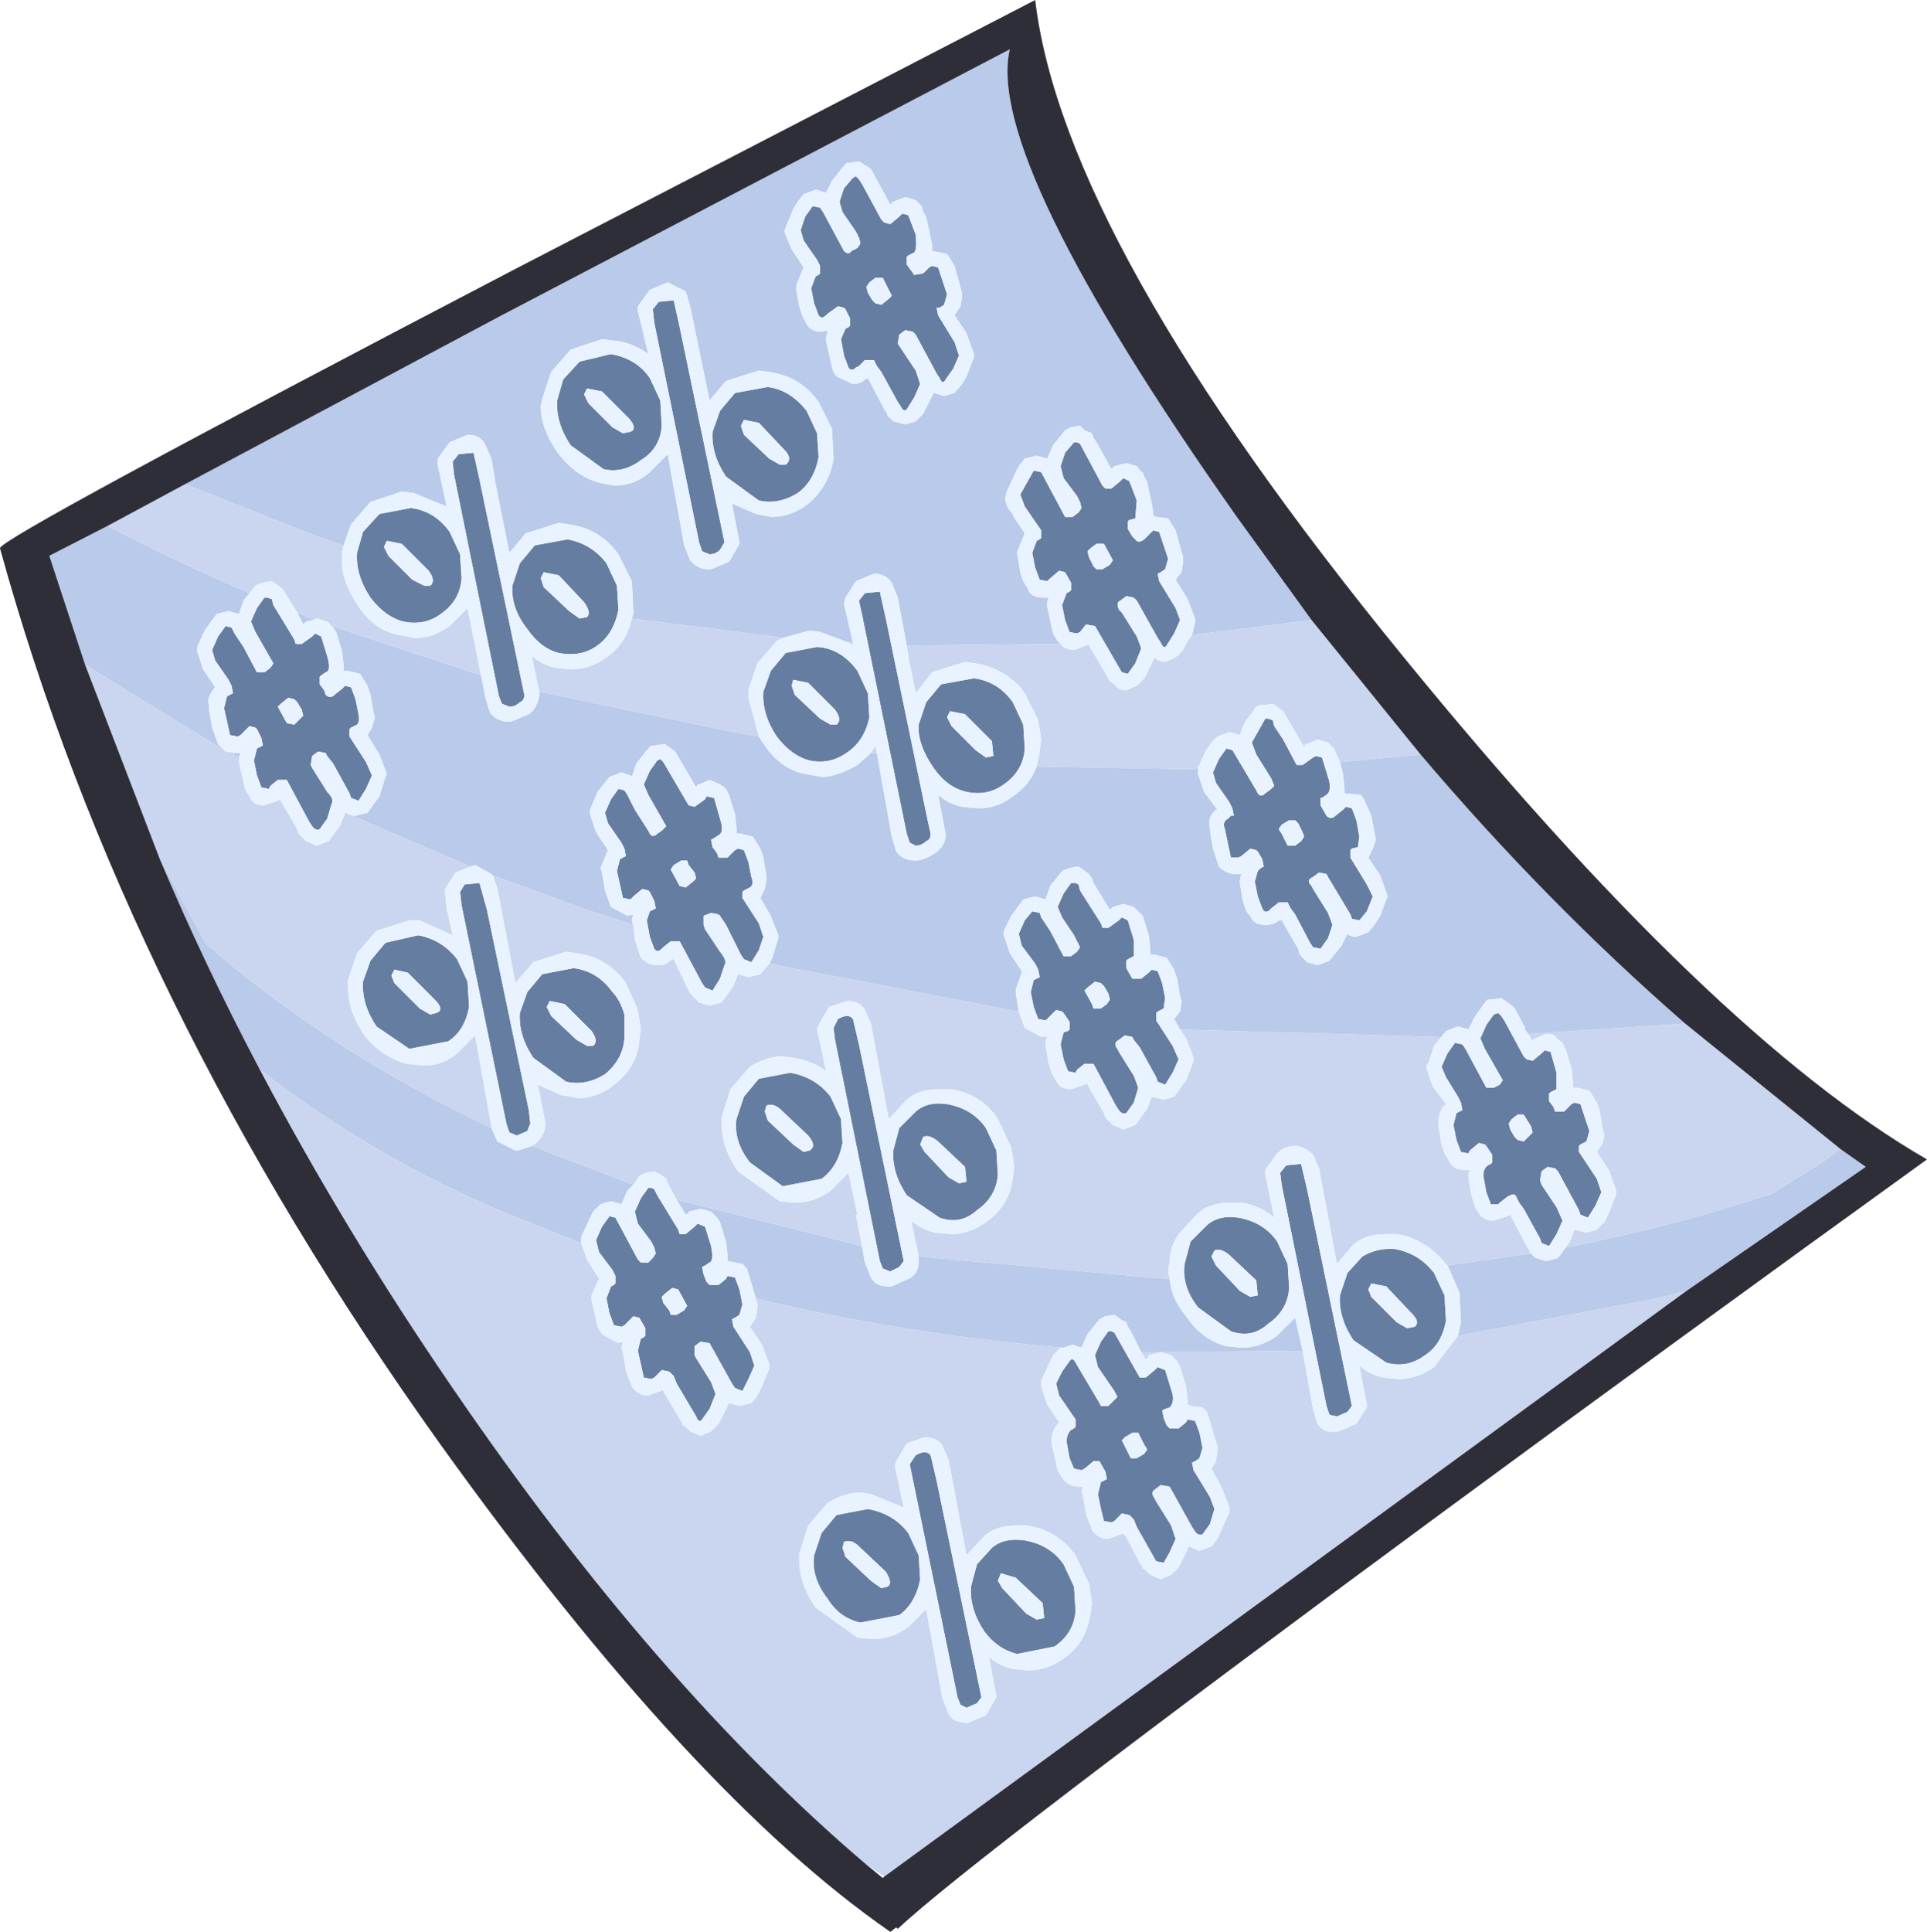 <?xml version="1.0" encoding="UTF-8" standalone="no"?>
<svg
   xmlns:dc="http://purl.org/dc/elements/1.1/"
   xmlns:cc="http://creativecommons.org/ns#"
   xmlns:rdf="http://www.w3.org/1999/02/22-rdf-syntax-ns#"
   xmlns:svg="http://www.w3.org/2000/svg"
   xmlns="http://www.w3.org/2000/svg"
   version="1.1"
   id="svg2"
   viewBox="-32.25 -32.30 64.50 64.65"
   height="64.65"
   width="64.50">
  <defs
     id="defs27" />
  <!-- Shape 1 -->
  <g
     style="stroke-linecap: round; stroke-linejoin: round;"
     id="shape_1">
    <!-- Path Fills -->
    <path
       id="path5"
       d="M -2.65,-18.60 M -2.65,-18.60 l -0.55,-1.05 l -0.10,0.05 q -0.15,0.15 -0.40,0.15 l -0.55,-0.25 l -0.10,-0.15 l -0.05,-0.15 l -0.20,-0.90 l 0.00,-0.10 l 0.05,-0.25 l -0.20,0.05 q -0.35,0.00 -0.50,-0.25 l -0.15,-0.30 l -0.10,-0.30 l -0.10,-0.55 l 0.00,-0.15 l 0.25,-0.60 l -0.40,-0.60 l -0.25,-0.60 l 0.05,-0.15 l 0.25,-0.60 l 0.15,-0.25 l 0.20,-0.25 l 0.40,-0.15 l 0.35,0.10 l 0.20,-0.40 l 0.40,-0.50 l 0.10,-0.10 l 0.10,0.00 l 0.30,-0.05 l 0.40,0.25 l 0.65,1.20 l 0.10,-0.10 l 0.40,-0.15 l 0.35,0.10 l 0.20,0.20 l 0.05,0.20 l 0.10,0.15 l 0.20,0.95 l 0.00,0.20 l 0.50,0.10 l 0.25,0.40 l 0.25,0.90 l 0.00,0.15 l -0.05,0.30 l -0.20,0.30 l 0.40,0.60 l 0.25,0.70 l 0.00,0.10 l -0.25,0.65 l -0.15,0.25 l -0.25,0.30 l -0.35,0.10 l -0.35,-0.10 l -0.35,0.70 l -0.25,0.25 l -0.35,0.10 l -0.40,-0.10 l -0.20,-0.20 l 0.00,-0.05 l -0.10,-0.15 M 7.75,-11.45 l -0.10,0.40 l 4.00,-0.50 l -2.50,-3.45 q -8.45,-12.00 -7.60,-15.65 l -17.10,8.95 l -10.50,5.60 l 4.15,1.65 l 1.15,0.40 l 0.25,-0.70 l 0.65,-0.75 l 1.05,-0.35 l 0.40,0.05 l 1.10,0.45 l -0.30,-1.40 l 0.00,-0.20 l 0.40,-0.55 l 0.60,-0.25 q 0.45,0.00 0.60,0.35 l 0.20,0.45 l 0.10,0.60 l 0.00,0.05 l 0.50,2.50 l 0.55,-0.65 l 1.10,-0.35 l 0.35,0.05 q 1.05,0.15 1.65,1.00 l 0.45,0.90 l 0.05,1.05 l -0.05,0.20 l 4.75,0.60 l 0.30,0.05 l 0.90,-0.25 l 0.35,0.05 l 0.95,0.35 l 0.15,0.00 l -0.30,-1.30 l 0.05,-0.20 l 0.35,-0.55 l 0.60,-0.25 q 0.40,0.00 0.60,0.30 l 0.20,0.50 l 0.30,1.60 l 5.15,-0.05 l -0.10,-0.10 l -0.10,-0.15 l -0.05,-0.10 l -0.20,-0.90 l 0.00,-0.15 l 0.05,-0.15 l -0.20,0.00 q -0.40,0.00 -0.50,-0.30 l -0.15,-0.25 l -0.10,-0.30 l -0.10,-0.60 l 0.00,-0.10 l 0.25,-0.60 l -0.40,-0.60 l 0.00,-0.05 q -0.25,-0.25 -0.25,-0.55 l 0.05,-0.20 l 0.25,-0.55 l 0.15,-0.30 l 0.20,-0.25 l 0.40,-0.10 l 0.35,0.10 l 0.20,-0.45 l 0.40,-0.50 l 0.20,-0.10 l 0.30,-0.05 l 0.15,0.15 l 0.25,0.10 l 0.05,0.15 l 0.10,0.15 l 0.50,0.90 l 0.10,-0.10 l 0.40,-0.10 l 0.35,0.10 l 0.15,0.20 l 0.05,0.00 l 0.05,0.15 l 0.10,0.20 l 0.20,0.95 l 0.00,0.15 l 0.10,0.05 l 0.40,0.05 l 0.25,0.40 l 0.25,0.90 l 0.00,0.15 l -0.05,0.35 l -0.20,0.25 l 0.40,0.65 l 0.25,0.65 l 0.00,0.15 M 7.85,-6.40 l 0.00,-0.15 l -5.40,-0.10 q -0.25,0.65 -0.80,1.00 q -0.50,0.40 -1.15,0.40 l -0.55,-0.05 q -0.45,-0.10 -0.80,-0.40 l 0.25,1.30 l 0.00,0.05 q 0.00,0.35 -0.35,0.60 q -0.30,0.20 -0.60,0.25 l -0.10,0.00 q -0.35,0.00 -0.60,-0.30 l -0.15,-0.50 l -0.50,-2.80 l -0.20,0.00 l -0.45,0.40 q -0.70,0.40 -1.20,0.40 l -0.55,-0.10 q -0.80,-0.15 -1.35,-0.95 l -0.20,-0.30 l -0.85,-0.15 l -6.50,-1.35 l 0.00,0.15 q -0.10,0.45 -0.35,0.60 l -0.60,0.25 l -0.10,0.00 q -0.35,0.00 -0.60,-0.30 l -0.15,-0.50 l -0.15,-0.75 l -5.00,-1.65 l 0.05,0.05 l 0.10,0.15 l 0.20,0.65 l 0.05,0.45 l 0.00,0.20 l 0.15,0.00 l 0.40,0.10 l 0.25,0.40 l 0.10,0.30 l 0.10,0.60 l 0.05,0.15 l -0.10,0.35 l -0.15,0.25 l 0.40,0.65 l 0.25,0.65 l -0.05,0.10 l -0.20,0.65 l -0.40,0.55 l -0.40,0.10 l -0.10,0.00 l 3.95,1.70 l 0.15,-0.05 l 0.55,0.30 l 0.05,0.05 l 3.15,1.15 l 1.55,0.50 l -0.05,-0.10 l 0.00,-0.10 l 0.05,-0.15 l -0.20,0.05 l -0.55,-0.30 l -0.20,-0.55 l -0.10,-0.60 l -0.05,-0.15 l 0.25,-0.60 l -0.40,-0.60 l -0.20,-0.60 l 0.00,-0.15 l 0.25,-0.60 l 0.40,-0.50 l 0.40,-0.15 l 0.30,0.10 l 0.05,0.05 l 0.15,-0.45 l 0.40,-0.50 l 0.10,-0.10 l 0.10,0.00 l 0.35,-0.05 l 0.35,0.25 l 0.70,1.20 l 0.05,-0.10 l 0.05,0.00 l 0.35,-0.15 l 0.35,0.15 l 0.20,0.15 l 0.10,0.20 l 0.20,0.65 l 0.05,0.45 l 0.00,0.20 l 0.15,0.00 l 0.40,0.10 l 0.25,0.40 l 0.10,0.30 l 0.10,0.60 l 0.00,0.15 l -0.05,0.30 l -0.15,0.30 l 0.35,0.60 l 0.25,0.65 l 0.00,0.10 l -0.20,0.65 l -0.10,0.20 l 8.35,1.60 l -0.10,-0.60 l 0.00,-0.15 l 0.20,-0.55 l 0.00,-0.05 l -0.40,-0.60 l -0.20,-0.60 l 0.00,-0.15 l 0.25,-0.50 l 0.40,-0.55 l 0.40,-0.10 l 0.35,0.10 l 0.15,-0.45 l 0.40,-0.50 l 0.10,-0.05 l 0.15,-0.05 l 0.30,-0.05 l 0.35,0.25 l 0.10,0.15 l 0.05,0.15 l 0.55,0.90 l 0.10,-0.10 l 0.35,-0.10 l 0.35,0.10 l 0.30,0.30 l 0.20,0.65 l 0.05,0.45 l 0.00,0.20 l 0.15,0.00 l 0.40,0.10 l 0.25,0.40 l 0.10,0.30 l 0.10,0.60 l 0.05,0.15 l -0.05,0.35 l -0.20,0.25 l 0.20,0.35 l 8.75,0.25 l 0.15,-0.20 l 0.40,-0.15 l 0.35,0.10 l 0.20,-0.40 l 0.35,-0.50 l 0.10,-0.10 l 0.15,0.00 l 0.30,-0.05 l 0.35,0.25 l 0.10,0.10 l 0.35,0.65 l -0.05,0.00 l 0.15,0.20 l 5.25,-0.35 q -4.65,-4.05 -8.85,-9.00 l -2.70,0.25 l 0.10,0.40 l 0.05,0.45 l 0.00,0.20 l 0.55,0.05 l 0.10,0.15 l 0.25,0.55 l 0.15,0.80 l -0.10,0.30 l -0.15,0.30 l 0.40,0.60 l 0.25,0.70 l -0.05,0.10 l -0.20,0.55 l -0.20,0.30 l -0.20,0.25 l -0.40,0.15 q -0.20,0.00 -0.30,-0.10 l -0.20,0.40 l -0.20,0.25 l -0.20,0.25 l -0.40,0.15 l -0.35,-0.10 l -0.20,-0.20 l 0.00,-0.05 l -0.05,0.00 l -0.05,-0.20 l -0.55,-0.95 l -0.10,0.00 q -0.15,0.15 -0.45,0.15 q -0.40,0.00 -0.50,-0.30 l -0.10,-0.10 l -0.05,-0.10 l -0.10,-0.30 l -0.10,-0.60 l 0.00,-0.10 l 0.05,-0.20 l -0.20,0.00 q -0.30,0.00 -0.55,-0.25 l -0.20,-0.60 l -0.10,-0.60 l 0.00,-0.10 q -0.10,-0.35 0.20,-0.60 l 0.05,0.00 l -0.45,-0.60 l -0.20,-0.60 M 2.00,0.20 l -0.05,0.00 l 0.05,0.05 l 0.00,-0.05 M -24.10,-12.20 l 0.20,-0.25 q -2.45,-1.05 -4.75,-2.25 l -1.95,1.00 l 1.20,3.65 l 4.65,2.85 l -0.20,-0.20 l -0.20,-0.55 l -0.10,-0.60 l 0.00,-0.15 q -0.10,-0.25 0.20,-0.60 l -0.40,-0.60 l -0.20,-0.60 l 0.00,-0.15 l 0.25,-0.55 l 0.40,-0.55 l 0.40,-0.10 l 0.35,0.10 l 0.15,-0.45 M -24.40,-7.10 l -0.30,-0.05 l 0.45,0.20 l 0.05,-0.15 l -0.20,0.00 M -22.00,-11.50 l 0.25,-0.05 l -0.55,-0.25 l 0.20,0.40 l 0.10,-0.10 M -25.35,-0.70 l -1.55,-2.85 q 1.50,3.55 3.35,7.05 q 3.90,3.00 8.25,4.80 l 2.50,1.00 l 0.00,-0.20 l 0.40,-0.85 l 0.25,-0.25 l 0.35,-0.10 l 0.35,0.10 l 0.20,-0.45 l 0.20,-0.20 l -3.40,-1.30 l -0.45,0.15 l -0.10,0.00 l -0.60,-0.30 l -0.20,-0.45 q -5.30,-2.50 -9.55,-6.15 M -8.50,-18.90 l 0.55,-0.65 l 1.10,-0.35 l 0.35,0.05 q 1.05,0.15 1.65,1.00 l 0.45,0.90 l 0.05,1.00 q -0.15,0.95 -0.90,1.55 q -0.55,0.40 -1.20,0.40 l -0.50,-0.10 l -0.80,-0.35 l 0.25,1.30 l 0.00,0.05 l -0.35,0.60 l -0.60,0.25 l -0.10,0.00 q -0.35,0.00 -0.60,-0.30 l -0.20,-0.50 l -0.55,-3.05 l -0.60,0.60 q -0.50,0.45 -1.20,0.45 l -0.50,-0.10 q -0.75,-0.20 -1.35,-0.95 q -0.60,-0.85 -0.60,-1.60 l 0.05,-0.25 l 0.30,-0.90 l 0.65,-0.75 l 1.05,-0.35 l 0.40,0.05 q 0.60,0.05 1.15,0.45 l -0.35,-1.45 l 0.00,-0.15 l 0.40,-0.55 l 0.60,-0.25 l 0.60,0.30 l 0.15,0.50 l 0.65,3.15 M -3.30,9.95 l -0.10,-0.55 l -6.20,-1.55 l 0.30,0.50 l 0.10,-0.05 l 0.00,-0.05 l 0.40,-0.10 l 0.35,0.10 l 0.20,0.20 l 0.10,0.15 l 0.20,0.65 l 0.05,0.45 l 0.00,0.20 l 0.50,0.10 l 0.15,0.15 l 0.30,1.00 q 4.95,1.20 10.30,1.65 l 0.30,-0.10 l 0.30,0.10 l 0.20,-0.45 l 0.40,-0.50 l 0.20,-0.10 l 0.30,-0.05 l 0.20,0.15 l 0.20,0.10 l 0.05,0.15 l 0.10,0.15 l 0.35,0.70 l 0.65,0.00 l 4.75,-0.05 l -0.25,-1.10 l -0.60,0.60 q -0.55,0.40 -1.20,0.40 l -0.50,-0.05 q -0.80,-0.20 -1.35,-1.00 q -0.50,-0.60 -0.55,-1.25 l -0.70,-0.05 l -7.70,-0.70 l 0.00,0.15 q 0.00,0.45 -0.35,0.60 l -0.55,0.25 l -0.10,0.00 q -0.45,0.00 -0.60,-0.30 l -0.20,-0.50 M 19.00,9.65 l -2.80,0.40 l 0.40,0.90 l 0.05,1.00 l -0.10,0.45 l 6.65,-1.25 l 1.00,-0.25 l 6.00,-4.15 l -0.85,-0.60 l -0.60,0.45 l -1.70,1.05 q -3.30,1.10 -6.90,1.80 l -0.25,0.35 l -0.40,0.10 l -0.35,-0.10 l -0.15,-0.15 "
       style="stroke: none; stroke-opacity: 0.000; stroke-width: 0.00; fill: #B9CAEA; fill-opacity: 1.000; " />
    <!-- Path Lines -->
    <path
       id="path7"
       d="M -2.65,-18.60 "
       style="stroke: none; stroke-opacity: 0.000; stroke-width: 0.00; fill: none; fill-opacity: 0.000; " />
    <!-- Path Fills -->
    <path
       id="path9"
       d="M 4.40,-11.35 M 4.40,-11.35 l 0.90,1.55 l 0.20,0.05 l 0.25,-0.35 l 0.20,-0.50 l -0.15,-0.40 l -0.50,-0.80 l -0.10,-0.10 q -0.10,-0.25 0.05,-0.30 l 0.20,-0.15 l 0.25,0.05 l 0.10,0.10 l 0.70,1.25 l 0.10,0.15 q 0.10,0.25 0.20,0.10 l 0.25,-0.40 l 0.20,-0.45 l -0.15,-0.40 l -0.55,-0.90 l -0.05,-0.25 l 0.10,-0.05 l 0.15,-0.10 l 0.10,-0.35 l -0.30,-0.90 l -0.20,-0.05 l -0.30,0.30 q -0.20,0.15 -0.30,0.00 l -0.10,-0.10 l -0.15,-0.25 l 0.00,-0.25 l 0.05,-0.05 l 0.20,-0.05 l 0.05,-0.60 l -0.25,-0.65 l -0.20,-0.10 l -0.10,0.10 l -0.30,0.25 l -0.20,0.00 l -0.10,-0.10 l -0.75,-1.40 l -0.10,-0.05 l -0.10,0.00 l -0.30,0.35 l -0.15,0.45 l 0.10,0.40 l 0.45,0.60 l 0.10,0.20 l 0.05,0.20 l -0.10,0.15 l -0.20,0.15 l -0.25,0.00 l -0.80,-1.50 l -0.25,-0.05 l -0.45,0.80 l 0.15,0.40 l 0.55,0.80 l 0.00,0.25 l -0.05,0.05 l -0.10,0.05 l -0.15,0.40 l 0.10,0.50 l 0.15,0.40 l 0.25,0.05 l 0.05,-0.05 l 0.35,-0.30 l 0.20,0.05 l 0.20,0.35 l 0.00,0.25 l -0.05,0.05 l -0.10,0.05 l -0.15,0.40 l 0.10,0.50 l 0.15,0.40 l 0.25,0.05 l 0.10,-0.05 l 0.20,-0.25 l 0.30,0.05 M 4.90,-13.40 l -0.25,0.15 l -0.20,0.00 l -0.10,-0.10 l -0.15,-0.30 l -0.05,-0.20 l 0.10,-0.10 l 0.20,-0.15 l 0.25,0.00 l 0.30,0.55 l -0.10,0.15 M 10.95,-1.90 l 0.15,0.20 l 0.50,0.95 l 0.10,0.15 l 0.25,0.05 l 0.25,-0.35 l 0.15,-0.45 l -0.15,-0.40 l -0.50,-0.80 l -0.05,-0.10 q -0.20,-0.20 0.05,-0.30 l 0.20,-0.15 l 0.25,0.05 l 0.05,0.10 l 0.75,1.25 l 0.05,0.15 l 0.25,0.05 l 0.25,-0.30 l 0.20,-0.50 l -0.20,-0.40 l -0.55,-0.90 l 0.00,-0.25 l 0.05,-0.05 l 0.20,-0.05 l 0.05,-0.35 l -0.10,-0.55 l -0.15,-0.40 l -0.20,-0.05 l -0.10,0.10 l -0.25,0.20 q -0.15,0.15 -0.30,0.00 l -0.20,-0.35 l 0.00,-0.25 l 0.05,0.00 l 0.15,-0.10 q 0.20,-0.15 0.05,-0.60 l -0.20,-0.65 l -0.20,-0.05 l -0.10,0.05 l -0.35,0.25 l -0.20,0.00 l -0.45,-0.85 l -0.30,-0.45 l -0.05,-0.20 l -0.15,-0.05 l -0.10,0.00 l -0.45,0.80 l 0.15,0.40 l 0.50,0.80 l 0.10,0.25 l -0.10,0.10 l -0.20,0.15 q -0.15,0.15 -0.25,0.00 l -0.05,-0.10 l -0.80,-1.35 l -0.20,-0.05 l -0.25,0.35 l -0.20,0.45 l 0.10,0.35 l 0.45,0.65 l 0.10,0.20 l 0.05,0.25 l -0.10,0.00 l -0.10,0.10 q -0.20,0.10 -0.10,0.35 l 0.20,0.95 l 0.25,0.00 l 0.10,-0.05 l 0.30,-0.25 l 0.20,0.05 l 0.05,0.05 l 0.15,0.25 l 0.05,0.25 l -0.10,0.05 l -0.10,0.10 l -0.10,0.35 l 0.10,0.50 l 0.15,0.40 q 0.10,0.20 0.25,0.05 l 0.05,-0.05 l 0.25,-0.20 l 0.30,0.00 l 0.10,0.20 M 0.35,-9.60 l -1.10,0.20 l -0.50,0.60 l -0.25,0.75 q -0.05,0.65 0.50,1.45 q 0.45,0.65 1.10,0.80 q 0.70,0.15 1.25,-0.25 q 0.65,-0.45 0.70,-1.20 l -0.05,-0.80 l -0.35,-0.75 q -0.50,-0.70 -1.30,-0.80 M -0.55,-8.30 l 0.10,-0.20 l 0.50,0.10 l 0.90,0.90 l 0.05,0.50 l -0.25,0.05 l -0.35,-0.25 l -0.80,-0.80 l -0.15,-0.30 M 4.35,3.30 l 0.75,1.40 l 0.10,0.15 q 0.10,0.15 0.25,0.10 l 0.25,-0.35 l 0.15,-0.50 l -0.15,-0.40 l -0.50,-0.80 l -0.05,-0.10 q -0.15,-0.20 0.05,-0.30 l 0.20,-0.15 l 0.25,0.05 l 0.05,0.10 l 0.20,0.25 l 0.55,1.00 l 0.05,0.15 l 0.25,0.10 l 0.25,-0.40 l 0.20,-0.45 l -0.20,-0.45 l -0.55,-0.85 l 0.00,-0.25 l 0.05,-0.05 l 0.20,-0.10 l 0.05,-0.35 l -0.10,-0.50 l -0.15,-0.40 l -0.20,-0.05 l -0.10,0.10 l -0.25,0.20 l -0.30,0.00 l -0.20,-0.35 l 0.00,-0.25 l 0.05,-0.05 l 0.20,-0.10 l 0.00,-0.55 l -0.20,-0.65 l -0.20,-0.10 l -0.10,0.10 l -0.35,0.25 l -0.20,0.00 l -0.05,-0.15 l -0.70,-1.10 l -0.05,-0.20 l -0.10,-0.05 l -0.15,0.00 l -0.25,0.35 l -0.20,0.45 l 0.15,0.35 l 0.40,0.60 l 0.20,0.40 l -0.10,0.15 l -0.20,0.15 l -0.25,0.00 l -0.45,-0.85 l -0.30,-0.45 l -0.05,-0.15 l -0.25,-0.05 l -0.25,0.30 l -0.20,0.45 l 0.10,0.40 l 0.45,0.60 l 0.10,0.20 l 0.05,0.25 l -0.20,0.10 l -0.10,0.40 l 0.10,0.50 l 0.15,0.40 l 0.25,0.05 l 0.35,-0.35 l 0.20,0.05 l 0.05,0.05 l 0.20,0.30 l 0.00,0.25 l -0.05,0.05 l -0.15,0.05 l -0.10,0.40 l 0.10,0.50 l 0.15,0.40 l 0.25,0.05 l 0.05,-0.10 l 0.25,-0.20 l 0.30,0.00 M 11.30,-4.15 l -0.20,0.15 l -0.25,0.00 l -0.20,-0.40 l -0.10,-0.15 l 0.10,-0.15 l 0.25,-0.15 l 0.20,0.00 l 0.10,0.10 l 0.15,0.30 l 0.05,0.15 l -0.10,0.15 M -2.90,-20.05 l 0.15,0.20 l 0.55,1.00 l 0.10,0.15 q 0.10,0.20 0.20,0.10 l 0.25,-0.40 l 0.20,-0.45 l -0.15,-0.45 l -0.60,-0.90 l 0.05,-0.30 l 0.20,-0.15 l 0.25,0.05 l 0.10,0.10 l 0.70,1.30 l 0.10,0.15 q 0.10,0.25 0.20,0.05 l 0.25,-0.35 l 0.20,-0.45 l -0.15,-0.45 l -0.55,-0.90 l -0.05,-0.25 l 0.10,0.00 l 0.15,-0.10 l 0.10,-0.35 l -0.30,-0.90 l -0.20,-0.05 l -0.10,0.05 l -0.20,0.20 l -0.30,0.05 l -0.25,-0.35 l 0.00,-0.25 l 0.05,-0.05 l 0.20,-0.10 q 0.10,-0.10 0.05,-0.60 l -0.25,-0.65 l -0.20,-0.05 l -0.10,0.10 l -0.30,0.25 l -0.20,-0.05 l -0.10,-0.10 l -0.65,-1.20 l -0.10,-0.15 l -0.10,-0.10 l -0.10,0.05 l -0.30,0.35 l -0.15,0.45 l 0.10,0.35 l 0.45,0.65 l 0.10,0.20 l 0.05,0.20 l -0.10,0.15 l -0.20,0.10 q -0.10,0.15 -0.25,0.00 l -0.70,-1.30 l -0.10,-0.15 l -0.25,-0.05 l -0.25,0.35 l -0.15,0.45 l 0.10,0.35 l 0.45,0.65 l 0.10,0.20 l 0.00,0.25 l -0.05,0.05 l -0.10,0.05 l -0.15,0.40 l 0.10,0.50 l 0.15,0.40 q 0.10,0.15 0.25,0.00 l 0.05,-0.05 l 0.35,-0.25 l 0.20,0.05 l 0.05,0.05 l 0.15,0.30 l 0.00,0.25 l -0.05,0.05 l -0.10,0.05 l -0.15,0.35 l 0.10,0.55 l 0.15,0.40 q 0.10,0.15 0.25,0.00 l 0.10,-0.05 l 0.20,-0.20 l 0.30,0.00 l 0.10,0.20 M -22.65,-6.20 l 0.75,1.40 l 0.10,0.15 q 0.10,0.15 0.25,0.10 l 0.25,-0.35 l 0.15,-0.50 q 0.10,-0.15 -0.15,-0.40 l -0.50,-0.80 l -0.05,-0.10 l 0.05,-0.30 l 0.20,-0.15 l 0.25,0.05 l 0.05,0.10 l 0.20,0.25 l 0.55,1.00 l 0.05,0.15 l 0.25,0.10 l 0.25,-0.40 l 0.20,-0.45 l -0.20,-0.45 l -0.55,-0.85 l 0.00,-0.25 l 0.05,-0.05 l 0.20,-0.10 q 0.10,-0.10 0.05,-0.35 l -0.10,-0.50 l -0.15,-0.40 l -0.20,-0.05 l -0.10,0.10 l -0.25,0.20 q -0.15,0.15 -0.30,0.00 l -0.05,-0.15 l -0.15,-0.20 l 0.00,-0.25 l 0.05,-0.05 l 0.15,-0.10 q 0.20,-0.05 0.05,-0.55 l -0.20,-0.65 l -0.20,-0.10 l -0.10,0.10 l -0.35,0.25 l -0.20,0.00 l -0.05,-0.15 l -0.70,-1.15 l -0.05,-0.20 l -0.15,-0.05 l -0.10,0.00 l -0.25,0.35 l -0.20,0.45 l 0.15,0.35 l 0.60,1.05 l -0.10,0.15 l -0.20,0.15 l -0.25,0.00 l -0.45,-0.85 l -0.30,-0.45 l -0.10,-0.20 l -0.20,-0.05 l -0.25,0.35 l -0.20,0.45 l 0.10,0.35 l 0.45,0.65 l 0.10,0.20 l 0.05,0.25 l -0.20,0.10 l -0.10,0.40 l 0.20,0.90 l 0.25,0.05 l 0.10,-0.05 l 0.30,-0.30 l 0.20,0.05 l 0.05,0.05 l 0.15,0.30 l 0.05,0.25 l -0.20,0.10 l -0.10,0.40 l 0.10,0.50 l 0.15,0.40 l 0.25,0.05 l 0.05,-0.10 l 0.25,-0.20 l 0.30,0.00 M -22.10,-8.35 l -0.30,0.30 l -0.25,-0.05 l -0.30,-0.55 l 0.10,-0.10 l 0.25,-0.20 l 0.20,0.05 l 0.10,0.10 l 0.15,0.25 l 0.05,0.20 M -2.50,-22.30 l -0.25,0.20 l -0.20,-0.05 l -0.10,-0.10 l -0.15,-0.25 l -0.05,-0.20 l 0.10,-0.15 l 0.20,-0.15 l 0.25,0.00 l 0.30,0.60 l -0.10,0.10 M -10.35,-21.50 l 1.50,7.35 l 0.10,0.30 l 0.25,0.10 q 0.20,0.00 0.35,-0.15 l 0.15,-0.25 l -1.50,-7.20 l -0.20,-0.90 l -0.50,0.05 l -0.20,0.25 l 0.05,0.45 M -6.55,-19.35 l -1.10,0.20 l -0.50,0.60 l -0.25,0.70 q -0.05,0.75 0.45,1.50 l 1.10,0.80 q 0.65,0.15 1.30,-0.25 q 0.55,-0.40 0.70,-1.20 l -0.05,-0.80 l -0.35,-0.75 q -0.55,-0.70 -1.30,-0.80 M -7.45,-18.05 l 0.10,-0.20 l 0.50,0.10 l 0.85,0.90 q 0.30,0.30 0.05,0.50 l -0.20,0.00 l -0.35,-0.20 l -0.85,-0.80 l -0.10,-0.30 M -3.40,-11.75 l 1.50,7.35 l 0.10,0.30 l 0.20,0.10 q 0.20,0.00 0.35,-0.15 q 0.15,-0.05 0.15,-0.25 l -0.10,-0.45 l -1.40,-6.75 l -0.20,-0.90 l -0.50,0.05 l -0.20,0.25 l 0.10,0.45 M -11.80,-20.45 l -1.05,0.25 l -0.55,0.60 l -0.20,0.70 q -0.05,0.75 0.45,1.50 l 1.10,0.80 q 0.65,0.15 1.25,-0.30 q 0.65,-0.40 0.70,-1.15 l -0.05,-0.85 l -0.35,-0.75 q -0.45,-0.65 -1.30,-0.80 M -12.70,-19.10 l 0.10,-0.20 l 0.50,0.10 l 0.90,0.90 q 0.30,0.35 0.05,0.45 l -0.25,0.05 l -0.35,-0.20 l -0.80,-0.80 l -0.15,-0.30 M -17.05,-16.40 l 1.50,7.40 l 0.10,0.25 l 0.25,0.10 q 0.20,0.00 0.35,-0.15 q 0.15,-0.05 0.15,-0.25 l -1.50,-7.20 l -0.20,-0.90 l -0.50,0.05 l -0.20,0.25 l 0.05,0.45 M -18.50,-15.30 l -1.05,0.20 l -0.55,0.60 l -0.20,0.70 q -0.05,0.75 0.45,1.50 q 0.50,0.65 1.10,0.80 q 0.70,0.15 1.25,-0.25 q 0.65,-0.45 0.70,-1.20 l -0.05,-0.80 l -0.35,-0.75 q -0.50,-0.70 -1.30,-0.80 M -19.40,-14.00 l 0.10,-0.20 l 0.50,0.10 l 0.90,0.90 q 0.25,0.35 0.05,0.50 l -0.20,0.00 l -0.40,-0.20 l -0.80,-0.80 l -0.15,-0.30 M -14.15,-12.95 l 0.10,-0.20 l 0.50,0.10 l 0.85,0.90 q 0.25,0.35 0.10,0.50 l -0.25,0.05 l -0.35,-0.25 l -0.85,-0.80 l -0.10,-0.30 M -13.25,-14.25 l -1.10,0.20 l -0.50,0.60 l -0.25,0.75 q -0.05,0.75 0.50,1.45 q 0.45,0.65 1.05,0.80 q 0.75,0.15 1.30,-0.25 q 0.55,-0.40 0.70,-1.20 l -0.05,-0.80 l -0.35,-0.75 q -0.50,-0.65 -1.30,-0.80 M -9.50,-0.80 l 0.75,1.40 l 0.10,0.15 l 0.25,0.10 l 0.25,-0.40 l 0.15,-0.45 q 0.10,-0.15 -0.15,-0.45 l -0.50,-0.75 l -0.05,-0.15 l 0.00,-0.30 l 0.25,-0.10 l 0.25,0.05 l 0.05,0.05 l 0.20,0.30 l 0.50,1.00 l 0.10,0.15 l 0.25,0.10 l 0.25,-0.40 l 0.15,-0.45 l -0.15,-0.45 l -0.55,-0.85 l 0.00,-0.20 l 0.05,-0.05 l 0.20,-0.10 q 0.15,-0.10 0.05,-0.35 l -0.10,-0.50 l -0.15,-0.40 l -0.20,-0.05 l -0.10,0.05 l -0.25,0.25 l -0.30,0.00 l -0.05,-0.15 l -0.15,-0.20 l -0.05,-0.25 l 0.10,-0.05 l 0.15,-0.10 q 0.20,-0.10 0.05,-0.55 l -0.20,-0.70 l -0.25,-0.05 l -0.05,0.10 l -0.35,0.25 l -0.20,-0.05 l -0.85,-1.45 l -0.10,-0.10 l -0.10,0.05 l -0.25,0.35 l -0.20,0.45 l 0.15,0.35 l 0.60,1.05 l -0.15,0.15 l -0.15,0.10 q -0.15,0.15 -0.25,0.00 l -0.05,-0.10 l -0.45,-0.70 l -0.25,-0.50 l -0.10,-0.15 l -0.20,-0.05 l -0.25,0.35 l -0.20,0.45 l 0.10,0.35 l 0.45,0.65 l 0.10,0.20 l 0.05,0.25 l -0.20,0.10 l -0.10,0.40 l 0.20,0.90 l 0.25,0.05 l 0.10,-0.10 l 0.30,-0.25 l 0.20,0.05 l 0.05,0.05 l 0.15,0.30 l 0.05,0.25 l -0.20,0.10 l -0.10,0.30 l 0.10,0.55 l 0.15,0.40 q 0.10,0.15 0.25,0.00 l 0.05,-0.05 l 0.25,-0.20 l 0.30,0.00 M -18.25,-1.00 l -1.10,0.25 l -0.50,0.60 l -0.25,0.70 q -0.05,0.75 0.45,1.50 l 1.10,0.75 l 1.30,-0.25 q 0.55,-0.35 0.70,-1.15 l -0.05,-0.85 l -0.35,-0.75 q -0.50,-0.65 -1.30,-0.80 M -16.80,-2.00 l 1.50,7.30 l 0.10,0.30 l 0.25,0.10 l 0.35,-0.15 l 0.10,-0.25 l -0.05,-0.45 l -1.40,-6.70 l -0.25,-0.90 l -0.50,0.05 l -0.15,0.25 l 0.05,0.45 M -4.90,-10.65 l -1.05,0.20 l -0.50,0.60 l -0.25,0.70 q -0.05,0.75 0.45,1.50 q 0.50,0.65 1.10,0.80 q 0.70,0.15 1.30,-0.30 q 0.55,-0.40 0.70,-1.15 l -0.05,-0.80 l -0.35,-0.75 q -0.55,-0.75 -1.35,-0.80 M -5.75,-9.35 l 0.05,-0.20 l 0.50,0.10 l 0.90,0.90 q 0.25,0.35 0.05,0.50 l -0.20,0.00 l -0.35,-0.20 l -0.85,-0.80 l -0.10,-0.30 M -9.05,-2.80 l -0.25,0.20 l -0.20,-0.05 l -0.30,-0.55 l 0.10,-0.15 l 0.25,-0.15 l 0.20,0.00 l 0.05,0.15 l 0.20,0.25 l 0.05,0.20 l -0.10,0.10 M -4.30,2.50 l 1.50,7.40 l 0.10,0.25 l 0.25,0.10 l 0.30,-0.15 l 0.15,-0.20 l -1.50,-7.25 l -0.20,-0.85 q -0.15,-0.20 -0.50,0.00 l -0.15,0.30 l 0.05,0.40 M -5.80,3.60 l -1.05,0.20 l -0.50,0.60 l -0.25,0.75 q -0.10,0.75 0.45,1.45 l 1.10,0.80 l 1.30,-0.25 q 0.55,-0.40 0.70,-1.20 l -0.05,-0.80 l -0.35,-0.75 q -0.50,-0.65 -1.35,-0.80 M -1.45,6.00 l 0.10,-0.25 q 0.20,-0.10 0.50,0.15 l 0.90,0.85 l 0.05,0.50 l -0.25,0.05 l -0.35,-0.20 l -0.80,-0.85 l -0.15,-0.25 M -0.55,4.65 q -0.65,-0.10 -1.05,0.25 l -0.55,0.55 l -0.20,0.75 q -0.05,0.75 0.45,1.50 l 1.10,0.75 q 0.70,0.25 1.25,-0.25 q 0.65,-0.45 0.70,-1.20 l -0.05,-0.80 l -0.35,-0.75 q -0.45,-0.65 -1.30,-0.80 M -6.65,4.90 l 0.05,-0.20 q 0.25,-0.10 0.50,0.15 l 0.90,0.85 q 0.30,0.35 0.05,0.50 l -0.20,0.05 l -0.35,-0.25 l -0.85,-0.80 l -0.10,-0.30 M -9.70,13.75 l 0.10,0.25 l 0.65,1.10 q 0.10,0.25 0.20,0.10 l 0.25,-0.35 l 0.20,-0.50 l -0.15,-0.40 l -0.50,-0.80 l -0.05,-0.10 l 0.00,-0.30 l 0.20,-0.15 l 0.30,0.05 l 0.75,1.35 l 0.10,0.15 l 0.25,0.10 l 0.20,-0.40 l 0.20,-0.45 l -0.15,-0.45 l -0.55,-0.85 l -0.05,-0.25 l 0.10,-0.05 l 0.15,-0.10 l 0.10,-0.35 l -0.10,-0.50 l -0.15,-0.40 l -0.25,-0.05 l -0.05,0.10 l -0.25,0.20 l -0.30,0.00 l -0.10,-0.10 l -0.10,-0.25 l -0.05,-0.25 l 0.10,-0.05 l 0.15,-0.10 q 0.15,-0.05 0.05,-0.55 l -0.20,-0.65 l -0.25,-0.10 l -0.10,0.10 l -0.30,0.25 l -0.20,0.00 l -0.05,-0.15 l -0.70,-1.15 l -0.10,-0.20 l -0.10,-0.05 l -0.10,0.00 l -0.25,0.35 l -0.20,0.45 l 0.10,0.40 l 0.45,0.60 l 0.10,0.20 l 0.05,0.20 l -0.10,0.15 l -0.15,0.15 l -0.25,0.00 l -0.10,-0.10 l -0.75,-1.40 l -0.20,-0.05 l -0.25,0.35 l -0.20,0.45 l 0.10,0.40 l 0.45,0.60 l 0.10,0.20 l 0.00,0.25 l -0.05,0.05 l -0.10,0.05 l -0.15,0.40 l 0.10,0.50 l 0.15,0.40 l 0.25,0.05 l 0.10,-0.05 l 0.30,-0.30 l 0.20,0.05 l 0.20,0.35 l 0.00,0.25 l -0.05,0.05 l -0.10,0.05 l -0.10,0.40 l 0.20,0.90 l 0.25,0.05 l 0.10,-0.05 l 0.25,-0.25 l 0.25,0.05 l 0.15,0.15 M -9.35,11.55 l -0.25,0.15 l -0.20,0.00 l -0.05,-0.15 l -0.20,-0.25 l -0.05,-0.20 l 0.10,-0.10 l 0.25,-0.20 l 0.20,0.05 l 0.30,0.55 l -0.10,0.15 M -13.95,1.40 l 0.10,-0.20 l 0.50,0.10 l 0.90,0.90 q 0.25,0.35 0.05,0.50 l -0.20,0.00 l -0.35,-0.20 l -0.85,-0.80 l -0.15,-0.30 M -13.05,0.10 l -1.05,0.20 l -0.50,0.60 l -0.25,0.70 q -0.05,0.75 0.45,1.50 l 1.10,0.80 q 0.65,0.15 1.30,-0.25 q 0.60,-0.50 0.65,-1.20 l 0.00,-0.80 q -0.15,-0.50 -0.40,-0.75 q -0.50,-0.70 -1.30,-0.80 M -19.15,0.35 l 0.10,-0.20 l 0.45,0.10 l 0.90,0.90 q 0.35,0.35 0.05,0.45 l -0.20,0.05 l -0.35,-0.20 l -0.85,-0.85 l -0.10,-0.25 M -3.20,18.20 l -1.05,0.20 l -0.50,0.60 l -0.25,0.75 q -0.10,0.75 0.45,1.45 q 0.40,0.65 1.10,0.80 l 1.30,-0.25 q 0.55,-0.40 0.70,-1.20 l -0.05,-0.80 l -0.35,-0.75 q -0.50,-0.65 -1.35,-0.80 M -1.80,16.70 l 1.60,7.80 l 0.10,0.25 l 0.20,0.10 l 0.35,-0.15 l 0.15,-0.20 l -1.50,-7.25 l -0.20,-0.85 q -0.15,-0.20 -0.50,0.00 l -0.20,0.30 M -4.05,19.50 l 0.05,-0.20 q 0.25,-0.10 0.50,0.15 l 0.90,0.85 q 0.25,0.40 0.05,0.50 l -0.20,0.05 l -0.35,-0.25 l -0.85,-0.80 l -0.10,-0.30 M 18.60,7.95 l 0.15,0.20 l 0.55,1.00 l 0.05,0.15 l 0.25,0.10 l 0.25,-0.40 l 0.20,-0.45 l -0.20,-0.45 l -0.50,-0.75 l -0.05,-0.15 l 0.05,-0.30 l 0.20,-0.15 l 0.25,0.05 l 0.10,0.10 l 0.70,1.30 l 0.05,0.15 l 0.25,0.10 l 0.25,-0.40 l 0.20,-0.45 l -0.15,-0.45 l -0.60,-0.90 l 0.00,-0.20 l 0.05,-0.05 l 0.20,-0.10 l 0.10,-0.35 l -0.30,-0.90 l -0.20,-0.05 l -0.10,0.05 l -0.25,0.25 l -0.30,0.00 l -0.05,-0.15 l -0.15,-0.20 l 0.00,-0.25 l 0.05,-0.05 l 0.20,-0.10 l 0.00,-0.55 l -0.20,-0.70 l -0.20,-0.05 l -0.10,0.10 l -0.30,0.25 l -0.20,-0.05 l -0.10,-0.10 l -0.65,-1.20 l -0.10,-0.15 l -0.10,-0.10 l -0.15,0.05 l -0.25,0.35 l -0.20,0.45 l 0.15,0.35 l 0.60,1.05 l -0.10,0.15 l -0.20,0.10 l -0.25,0.00 l -0.70,-1.30 l -0.10,-0.15 l -0.25,-0.05 l -0.25,0.35 l -0.20,0.45 l 0.15,0.35 l 0.40,0.65 l 0.10,0.20 l 0.05,0.25 l -0.20,0.10 l -0.10,0.40 l 0.10,0.50 l 0.15,0.40 l 0.25,0.05 l 0.05,-0.10 l 0.30,-0.25 l 0.20,0.05 l 0.05,0.05 l 0.20,0.30 l 0.00,0.25 l -0.05,0.05 l -0.10,0.05 q -0.15,0.10 -0.15,0.35 l 0.10,0.55 l 0.15,0.40 l 0.25,0.00 l 0.05,-0.05 l 0.25,-0.20 q 0.25,-0.15 0.30,0.00 l 0.10,0.20 M 19.05,5.60 l -0.30,0.30 l -0.20,-0.05 l -0.10,-0.10 l -0.15,-0.25 l -0.05,-0.20 l 0.10,-0.15 l 0.20,-0.15 l 0.20,0.00 l 0.25,0.40 l 0.05,0.20 M 10.65,7.35 l 1.50,7.40 l 0.10,0.30 l 0.25,0.05 l 0.35,-0.15 l 0.15,-0.20 l -1.50,-7.25 l -0.20,-0.85 l -0.50,0.05 l -0.20,0.25 l 0.05,0.40 M 9.20,8.45 q -0.65,-0.10 -1.05,0.25 l -0.55,0.55 l -0.20,0.75 q -0.10,0.75 0.45,1.45 l 1.10,0.80 q 0.70,0.25 1.25,-0.25 q 0.65,-0.45 0.70,-1.20 l -0.05,-0.80 l -0.35,-0.75 q -0.45,-0.65 -1.30,-0.80 M 14.45,9.50 q -0.60,-0.05 -1.10,0.25 l -0.50,0.55 l -0.25,0.75 q -0.05,0.75 0.45,1.50 l 1.10,0.75 q 0.70,0.20 1.30,-0.25 q 0.55,-0.35 0.70,-1.15 l -0.05,-0.85 l -0.35,-0.75 q -0.50,-0.65 -1.30,-0.80 M 13.55,10.85 l 0.10,-0.20 l 0.50,0.10 l 0.85,0.90 q 0.30,0.30 0.10,0.45 l -0.25,0.05 l -0.35,-0.20 l -0.85,-0.85 l -0.10,-0.25 M 4.80,1.30 l -0.20,0.15 l -0.25,0.00 l -0.05,-0.15 l -0.25,-0.45 l 0.10,-0.10 l 0.25,-0.20 l 0.20,0.05 l 0.10,0.10 l 0.15,0.25 l 0.05,0.20 l -0.10,0.15 M 5.70,18.55 l 0.10,0.25 l 0.65,1.15 l 0.25,0.05 l 0.20,-0.35 l 0.20,-0.45 l -0.15,-0.45 l -0.50,-0.80 l -0.05,-0.10 q -0.15,-0.20 0.00,-0.30 l 0.20,-0.15 l 0.30,0.05 l 0.75,1.35 l 0.10,0.15 q 0.10,0.15 0.25,0.10 l 0.25,-0.35 l 0.15,-0.50 l -0.15,-0.40 l -0.55,-0.90 l -0.05,-0.25 l 0.10,-0.05 l 0.15,-0.10 l 0.10,-0.35 l -0.10,-0.50 l -0.15,-0.40 l -0.25,-0.05 l -0.05,0.10 l -0.25,0.20 l -0.30,0.00 l -0.10,-0.10 l -0.10,-0.25 l -0.05,-0.25 l 0.10,-0.05 l 0.15,-0.05 q 0.20,-0.20 0.05,-0.60 l -0.20,-0.65 l -0.25,-0.10 l -0.10,0.10 l -0.30,0.25 l -0.20,0.00 l -0.85,-1.50 l -0.10,-0.05 l -0.10,0.00 l -0.25,0.35 l -0.20,0.45 l 0.10,0.40 l 0.55,0.80 l 0.10,0.20 l -0.30,0.30 l -0.25,0.00 l -0.05,-0.10 l -0.80,-1.35 q -0.10,-0.20 -0.20,-0.05 l -0.25,0.35 l -0.20,0.40 l 0.10,0.40 l 0.55,0.80 l 0.00,0.25 l -0.05,0.05 l -0.10,0.05 q -0.15,0.15 -0.15,0.40 l 0.10,0.55 l 0.15,0.35 l 0.25,0.05 l 0.10,-0.05 l 0.30,-0.25 l 0.20,0.00 l 0.20,0.35 l 0.05,0.25 l -0.20,0.10 l -0.10,0.40 l 0.10,0.50 l 0.10,0.40 l 0.25,0.05 l 0.10,-0.05 l 0.25,-0.25 l 0.25,0.05 l 0.15,0.15 M 8.30,9.75 l 0.10,-0.20 q 0.20,-0.10 0.50,0.15 l 0.90,0.85 l 0.05,0.50 l -0.25,0.05 l -0.35,-0.20 l -0.80,-0.85 l -0.15,-0.30 M 6.05,16.35 l -0.25,0.15 l -0.20,0.00 l -0.30,-0.60 l 0.10,-0.10 l 0.25,-0.15 l 0.20,0.00 l 0.20,0.40 l 0.10,0.15 l -0.10,0.15 M 2.05,19.25 q -0.70,-0.10 -1.10,0.25 l -0.50,0.55 l -0.20,0.75 q -0.05,0.75 0.45,1.50 q 0.45,0.60 1.10,0.75 l 1.25,-0.25 q 0.65,-0.45 0.70,-1.20 l -0.05,-0.80 l -0.35,-0.75 q -0.45,-0.65 -1.30,-0.80 M 1.15,20.60 l 0.10,-0.25 l 0.50,0.15 l 0.90,0.85 l 0.05,0.50 l -0.25,0.05 l -0.35,-0.20 l -0.80,-0.85 l -0.15,-0.25 "
       style="stroke: none; stroke-opacity: 0.000; stroke-width: 0.00; fill: #657DA0; fill-opacity: 1.000; " />
    <!-- Path Lines -->
    <path
       id="path11"
       d="M 4.40,-11.35 "
       style="stroke: none; stroke-opacity: 0.000; stroke-width: 0.00; fill: none; fill-opacity: 0.000; " />
    <!-- Path Fills -->
    <path
       id="path13"
       d="M 3.70,-10.55 M 3.70,-10.55 q -0.30,0.00 -0.45,-0.20 l -5.15,0.05 l 0.10,0.65 l 0.00,-0.05 l 0.20,1.00 l 0.55,-0.70 l 1.10,-0.35 l 0.35,0.05 q 0.90,0.15 1.50,0.80 l 0.15,0.20 l 0.45,0.90 l 0.10,0.65 l -0.05,0.35 l 0.00,0.05 l -0.10,0.50 l 5.40,0.10 l 0.00,-0.05 l 0.25,-0.55 l 0.20,-0.30 l 0.20,-0.20 l 0.40,-0.15 l 0.35,0.10 l 0.15,-0.40 l 0.40,-0.55 l 0.10,-0.05 l 0.15,0.00 l 0.30,-0.05 l 0.35,0.25 l 0.70,1.20 l 0.05,-0.10 l 0.05,0.00 l 0.35,-0.15 l 0.35,0.10 l 0.20,0.20 l 0.20,0.45 l 2.70,-0.25 l -3.65,-4.50 l -4.00,0.50 l -0.15,0.20 l -0.15,0.30 l -0.25,0.25 l -0.35,0.15 q -0.20,0.00 -0.35,-0.15 l -0.35,0.70 l -0.25,0.25 l -0.35,0.15 q -0.25,0.00 -0.35,-0.15 l -0.25,-0.20 l 0.00,-0.05 l -0.65,-1.10 l 0.00,-0.05 l -0.10,0.05 l -0.40,0.15 M -21.90,-14.45 l -4.15,-1.65 l -2.60,1.40 q 2.30,1.20 4.75,2.25 l 0.20,-0.25 l 0.10,-0.05 l 0.15,-0.05 l 0.30,-0.05 l 0.35,0.25 l 0.50,0.80 l 0.55,0.25 l 0.10,-0.05 l 0.35,0.10 l 0.15,0.15 l 5.00,1.65 l -0.45,-2.25 l -0.60,0.60 q -0.55,0.40 -1.15,0.40 l -0.55,-0.10 q -0.80,-0.15 -1.35,-0.95 q -0.60,-0.90 -0.55,-1.60 l 0.00,-0.25 l 0.05,-0.20 l -1.15,-0.40 M -6.35,-11.00 l -4.75,-0.60 q -0.20,0.85 -0.85,1.30 q -0.55,0.40 -1.20,0.40 l -0.50,-0.05 q -0.45,-0.10 -0.80,-0.40 l 0.25,1.20 l 6.50,1.35 l 0.85,0.15 l -0.35,-1.30 l 0.00,-0.25 l 0.30,-0.90 l 0.65,-0.75 l 0.20,-0.10 l -0.30,-0.05 M -3.70,-10.80 l -0.15,0.00 l 0.15,0.10 l 0.00,-0.10 M 2.05,2.10 l -0.20,-0.55 l -8.35,-1.60 l -0.30,0.35 l -0.40,0.10 l -0.35,-0.10 l -0.15,0.40 l -0.40,0.55 l -0.40,0.10 l -0.35,-0.10 l -0.20,-0.20 l 0.00,-0.05 l -0.05,0.00 l -0.10,-0.15 l -0.50,-1.05 l -0.05,0.00 l -0.05,0.05 l -0.05,0.00 q -0.05,0.15 -0.40,0.15 q -0.30,0.00 -0.55,-0.25 l -0.20,-0.60 l -0.05,-0.50 l -1.55,-0.50 l -3.15,-1.15 l 0.15,0.45 l 0.60,3.15 l 0.60,-0.70 l 1.10,-0.35 l 0.35,0.05 q 1.05,0.15 1.65,1.00 l 0.40,0.90 l 0.10,0.65 l -0.05,0.35 q -0.05,0.90 -0.90,1.55 q -0.55,0.40 -1.15,0.40 l -0.55,-0.10 l -0.80,-0.35 l 0.25,1.25 l 0.00,0.10 q 0.00,0.30 -0.30,0.60 l -0.15,0.10 l 3.40,1.30 l 0.20,-0.30 l 0.20,-0.10 l 0.30,-0.05 l 0.20,0.10 l 0.20,0.15 l 0.05,0.15 l 0.30,0.55 l 6.20,1.55 l -0.20,-1.05 l 0.05,0.00 l -0.30,-1.40 l -0.60,0.60 q -0.55,0.40 -1.20,0.40 l -0.50,-0.05 l -1.40,-1.00 q -0.55,-0.80 -0.55,-1.60 l 0.00,-0.20 l 0.30,-0.95 l 0.65,-0.75 q 0.55,-0.35 1.10,-0.35 l 0.35,0.05 q 0.65,0.10 1.10,0.45 l -0.30,-1.40 l 0.05,-0.15 l 0.35,-0.60 l 0.60,-0.20 q 0.45,0.00 0.60,0.30 l 0.20,0.45 l 0.60,3.20 l 0.60,-0.65 q 0.40,-0.35 1.05,-0.35 l 0.40,0.00 q 1.05,0.15 1.60,1.00 l 0.45,0.95 l 0.10,0.65 l -0.05,0.35 q -0.10,0.95 -0.90,1.50 q -0.55,0.40 -1.15,0.40 l -0.55,-0.05 q -0.45,-0.10 -0.80,-0.40 l 0.25,1.20 l 7.70,0.70 l 0.70,0.05 l -0.05,-0.30 l 0.05,-0.25 q 0.00,-0.50 0.30,-0.95 l 0.65,-0.70 q 0.40,-0.35 1.05,-0.35 l 0.40,0.00 q 0.65,0.10 1.10,0.50 l -0.30,-1.45 l 0.00,-0.15 l 0.40,-0.55 q 0.25,-0.25 0.60,-0.25 q 0.30,0.00 0.60,0.30 l 0.20,0.45 l 0.60,3.20 l 0.55,-0.65 q 0.40,-0.35 1.10,-0.35 l 0.35,0.00 q 0.95,0.15 1.65,1.00 l 0.05,0.05 l 2.80,-0.40 l -0.05,-0.05 l 0.00,-0.05 l -0.10,-0.15 l -0.55,-1.05 l -0.10,0.05 l -0.45,0.15 q -0.35,0.00 -0.50,-0.25 l -0.10,-0.15 l -0.15,-0.45 l -0.10,-0.60 l 0.00,-0.10 l 0.05,-0.15 l -0.20,0.00 q -0.35,0.00 -0.50,-0.30 l -0.15,-0.25 l -0.10,-0.30 l -0.10,-0.60 l 0.00,-0.15 q 0.00,-0.40 0.25,-0.60 l -0.45,-0.60 l -0.20,-0.60 l 0.00,-0.15 l 0.05,0.00 l 0.20,-0.60 l 0.25,-0.30 l -8.75,-0.25 l 0.20,0.30 l 0.25,0.65 l 0.00,0.10 l -0.25,0.65 l -0.40,0.55 l -0.35,0.10 l -0.40,-0.10 l -0.15,0.40 l -0.40,0.55 l -0.40,0.15 l -0.35,-0.15 l -0.25,-0.25 l -0.05,-0.15 l -0.55,-0.95 l 0.00,-0.05 l -0.10,0.05 l -0.45,0.15 q -0.40,0.00 -0.50,-0.30 l -0.10,-0.15 l -0.05,-0.10 l -0.10,-0.30 l -0.10,-0.60 l 0.00,-0.15 l 0.05,-0.15 l -0.20,0.00 l -0.55,-0.30 M 24.15,1.95 l -5.25,0.35 l 0.15,0.25 l 0.05,-0.10 l 0.05,0.00 l 0.35,-0.15 q 0.30,0.00 0.35,0.15 l 0.20,0.15 l 0.10,0.20 l 0.20,0.65 l 0.05,0.45 l 0.00,0.20 l 0.15,0.00 l 0.40,0.10 l 0.25,0.40 l 0.10,0.30 l 0.10,0.60 l 0.05,0.15 l -0.05,0.30 l -0.20,0.30 l 0.40,0.60 l 0.25,0.70 l 0.00,0.10 l -0.25,0.65 l -0.15,0.30 l -0.25,0.25 l -0.35,0.10 l -0.40,-0.10 l -0.15,0.40 l -0.15,0.20 q 3.60,-0.70 6.90,-1.80 l 1.70,-1.05 l 0.60,-0.45 l -5.20,-4.20 M -24.70,-7.15 l -0.05,-0.05 l -4.65,-2.85 l 2.50,6.50 l 1.55,2.85 q 4.25,3.65 9.55,6.15 l 0.00,-0.05 l -0.55,-3.05 l -0.60,0.60 q -0.55,0.45 -1.20,0.40 l -0.50,-0.05 q -0.85,-0.25 -1.40,-0.95 q -0.55,-0.80 -0.55,-1.60 l 0.00,-0.25 l 0.30,-0.90 l 0.65,-0.75 l 1.10,-0.35 l 0.35,0.00 l 1.10,0.50 l -0.20,-0.90 l -0.05,-0.50 l 0.00,-0.15 l 0.35,-0.55 l 0.50,-0.20 l -3.95,-1.70 l -0.25,-0.10 l -0.15,0.40 l -0.40,0.55 l -0.40,0.15 l -0.35,-0.15 l -0.25,-0.25 l -0.05,-0.15 l -0.55,-0.95 l 0.00,-0.05 l -0.10,0.05 l -0.45,0.15 q -0.40,0.00 -0.50,-0.30 l -0.10,-0.15 l -0.05,-0.10 l -0.20,-0.90 l 0.00,-0.15 l -0.45,-0.20 M -15.30,8.30 q -4.35,-1.80 -8.25,-4.80 q 2.85,5.40 6.45,10.65 q 6.80,9.95 13.85,15.95 l 0.60,0.40 l 26.85,-19.60 l -1.00,0.25 l -6.65,1.25 l -0.80,1.05 q -0.55,0.40 -1.20,0.40 l -0.50,-0.05 q -0.45,-0.10 -0.80,-0.40 l 0.25,1.30 l 0.00,0.10 l -0.35,0.55 l -0.60,0.25 l -0.10,0.00 q -0.35,0.10 -0.60,-0.25 l -0.15,-0.50 l -0.35,-1.95 l -4.75,0.05 l -0.65,0.00 l 0.15,0.25 l 0.10,-0.10 l 0.00,-0.05 l 0.40,-0.10 l 0.35,0.10 l 0.20,0.20 l 0.10,0.20 l 0.20,0.65 l 0.05,0.45 l 0.00,0.15 l 0.10,0.05 l 0.40,0.05 l 0.15,0.15 l 0.35,1.15 l 0.00,0.15 l -0.05,0.35 l -0.15,0.25 l 0.35,0.65 l 0.25,0.65 l 0.00,0.15 l -0.40,0.90 l -0.20,0.25 l -0.40,0.15 l -0.35,-0.15 l -0.20,0.40 l -0.15,0.30 l -0.25,0.25 l -0.35,0.15 l -0.35,-0.15 l -0.20,-0.20 l -0.05,0.00 l 0.00,-0.05 l -0.10,-0.15 l -0.50,-0.95 l -0.05,0.00 l 0.00,-0.05 l -0.10,0.05 l -0.40,0.15 q -0.35,0.00 -0.55,-0.30 l -0.05,-0.15 l -0.05,-0.10 l -0.10,-0.30 l -0.10,-0.60 l -0.05,-0.15 l 0.05,-0.15 l -0.15,0.00 q -0.35,0.00 -0.55,-0.30 l -0.15,-0.25 l -0.20,-0.90 l 0.00,-0.10 q 0.00,-0.35 0.25,-0.60 l -0.40,-0.60 l -0.20,-0.60 l 0.00,-0.20 l 0.40,-0.85 l 0.25,-0.25 l 0.10,0.00 q -5.35,-0.45 -10.30,-1.65 l 0.05,0.15 l 0.00,0.15 l -0.05,0.35 l -0.20,0.30 l 0.40,0.60 l 0.25,0.65 l 0.00,0.15 l -0.25,0.60 l -0.15,0.30 l -0.20,0.25 l -0.40,0.10 l -0.35,-0.10 l -0.35,0.70 l -0.25,0.25 l -0.35,0.15 l -0.35,-0.15 l -0.20,-0.20 l -0.05,0.00 l 0.00,-0.05 l -0.65,-1.10 l 0.00,-0.05 l -0.10,0.05 l -0.40,0.15 q -0.35,0.00 -0.55,-0.30 l -0.05,-0.15 l -0.05,-0.10 l -0.10,-0.30 l -0.10,-0.60 l -0.05,-0.15 l 0.05,-0.20 l -0.15,0.05 l -0.55,-0.30 l -0.15,-0.25 l -0.20,-0.90 l 0.00,-0.15 l 0.25,-0.55 l -0.40,-0.65 l -0.20,-0.55 l -2.50,-1.00 M -12.20,10.45 l 0.00,0.05 l 0.05,0.00 l -0.05,-0.05 M 0.10,19.75 l 0.60,-0.65 q 0.40,-0.35 1.05,-0.35 l 0.35,0.00 q 1.05,0.15 1.65,1.00 l 0.45,0.95 l 0.10,0.65 l -0.05,0.35 q -0.15,1.00 -0.90,1.50 q -0.55,0.40 -1.20,0.40 l -0.50,-0.05 q -0.45,-0.10 -0.80,-0.40 l 0.25,1.30 l 0.00,0.05 l -0.35,0.60 l -0.60,0.25 l -0.05,0.00 q -0.45,0.00 -0.60,-0.30 l -0.20,-0.50 l -0.55,-3.00 l -0.60,0.60 q -0.55,0.40 -1.20,0.40 l -0.50,-0.05 l -1.40,-1.00 q -0.55,-0.80 -0.55,-1.60 l 0.00,-0.20 l 0.30,-0.95 l 0.65,-0.75 q 0.55,-0.35 1.10,-0.35 l 0.35,0.05 l 1.10,0.45 l -0.30,-1.40 l 0.05,-0.15 l 0.35,-0.60 l 0.60,-0.20 q 0.45,0.00 0.60,0.30 l 0.20,0.45 l 0.60,3.20 M -3.10,-7.10 l 0.20,0.00 l -0.05,-0.25 l -0.15,0.25 "
       style="stroke: none; stroke-opacity: 0.000; stroke-width: 0.00; fill: #CAD5EF; fill-opacity: 1.000; " />
    <!-- Path Lines -->
    <path
       id="path15"
       d="M 3.70,-10.55 "
       style="stroke: none; stroke-opacity: 0.000; stroke-width: 0.00; fill: none; fill-opacity: 0.000; " />
    <!-- Path Fills -->
    <path
       id="path17"
       d="M 9.15,-15.00 M 9.15,-15.00 l 2.50,3.45 l 3.65,4.50 q 4.20,4.95 8.85,9.00 l 5.20,4.20 l 0.85,0.60 l -6.00,4.15 l -26.85,19.60 l -0.05,0.05 l -0.55,-0.45 q -7.05,-6.00 -13.85,-15.95 q -3.60,-5.25 -6.45,-10.65 q -1.85,-3.50 -3.35,-7.05 l -2.50,-6.50 l -1.20,-3.65 l 1.95,-1.00 l 2.60,-1.40 l 10.50,-5.60 l 17.10,-8.95 q -0.85,3.65 7.60,15.65 M -2.45,32.35 l 0.20,-0.15 l 0.05,0.05 q 2.50,-2.35 18.25,-13.95 q 7.95,-5.85 16.20,-11.80 q -7.20,-4.15 -17.55,-16.85 q -11.35,-13.90 -12.30,-21.95 l -17.40,9.00 q -17.35,9.05 -17.25,9.35 q 4.20,15.25 14.75,30.00 q 8.40,11.70 15.05,16.30 "
       style="stroke: none; stroke-opacity: 0.000; stroke-width: 0.00; fill: #2E2E38; fill-opacity: 1.000; " />
    <!-- Path Lines -->
    <path
       id="path19"
       d="M 9.15,-15.00 "
       style="stroke: none; stroke-opacity: 0.000; stroke-width: 0.00; fill: none; fill-opacity: 0.000; " />
    <!-- Path Fills -->
    <path
       id="path21"
       d="M -20.50,-14.75 M -20.50,-14.75 l -0.25,0.70 l -0.05,0.20 l 0.00,0.25 q -0.05,0.70 0.55,1.60 q 0.55,0.80 1.35,0.95 l 0.55,0.10 q 0.60,0.00 1.15,-0.40 l 0.60,-0.60 l 0.45,2.25 l 0.15,0.75 l 0.15,0.50 q 0.25,0.30 0.60,0.30 l 0.10,0.00 l 0.60,-0.25 q 0.25,-0.15 0.35,-0.60 l 0.00,-0.15 l -0.25,-1.20 q 0.35,0.30 0.80,0.40 l 0.50,0.05 q 0.65,0.00 1.20,-0.40 q 0.65,-0.45 0.85,-1.30 l 0.05,-0.20 l -0.05,-1.05 l -0.45,-0.90 q -0.60,-0.85 -1.65,-1.00 l -0.35,-0.05 l -1.10,0.35 l -0.55,0.65 l -0.50,-2.50 l 0.00,-0.05 l -0.10,-0.60 l -0.20,-0.45 q -0.15,-0.35 -0.60,-0.35 l -0.60,0.25 l -0.40,0.55 l 0.00,0.20 l 0.30,1.40 l -1.10,-0.45 l -0.40,-0.05 l -1.05,0.35 l -0.65,0.75 M -5.15,-11.20 l -0.90,0.25 l -0.20,0.10 l -0.65,0.75 l -0.30,0.90 l 0.00,0.25 l 0.35,1.30 l 0.20,0.30 q 0.55,0.80 1.35,0.95 l 0.55,0.10 q 0.50,0.00 1.20,-0.40 l 0.45,-0.40 l 0.15,-0.25 l 0.05,0.25 l 0.50,2.80 l 0.15,0.50 q 0.25,0.30 0.60,0.30 l 0.10,0.00 q 0.30,-0.05 0.60,-0.25 q 0.35,-0.25 0.35,-0.60 l 0.00,-0.05 l -0.25,-1.30 q 0.35,0.30 0.80,0.40 l 0.55,0.05 q 0.65,0.00 1.15,-0.40 q 0.55,-0.35 0.80,-1.00 l 0.10,-0.50 l 0.00,-0.05 l 0.05,-0.35 l -0.10,-0.65 l -0.45,-0.90 l -0.15,-0.20 q -0.60,-0.65 -1.50,-0.80 l -0.35,-0.05 l -1.10,0.35 l -0.55,0.70 l -0.20,-1.00 l 0.00,0.05 l -0.10,-0.65 l -0.30,-1.60 l -0.20,-0.50 q -0.20,-0.30 -0.60,-0.30 l -0.60,0.25 l -0.35,0.55 l -0.05,0.20 l 0.30,1.30 l 0.00,0.10 l -0.15,-0.10 l -0.95,-0.35 l -0.35,-0.05 M 16.15,2.20 l -0.15,0.20 l -0.25,0.30 l -0.20,0.60 l -0.05,0.00 l 0.00,0.15 l 0.20,0.60 l 0.45,0.60 q -0.25,0.20 -0.25,0.60 l 0.00,0.15 l 0.10,0.60 l 0.10,0.30 l 0.15,0.25 q 0.15,0.30 0.50,0.30 l 0.20,0.00 l -0.05,0.15 l 0.00,0.10 l 0.10,0.60 l 0.15,0.45 l 0.10,0.15 q 0.15,0.25 0.50,0.25 l 0.45,-0.15 l 0.10,-0.05 l 0.55,1.05 l 0.10,0.15 l 0.00,0.05 l 0.05,0.05 l 0.15,0.15 l 0.35,0.10 l 0.40,-0.10 l 0.25,-0.35 l 0.15,-0.20 l 0.15,-0.40 l 0.40,0.10 l 0.35,-0.10 l 0.25,-0.25 l 0.15,-0.30 l 0.25,-0.65 l 0.00,-0.10 l -0.25,-0.70 l -0.40,-0.60 l 0.20,-0.30 l 0.05,-0.30 l -0.05,-0.15 l -0.10,-0.60 l -0.10,-0.30 l -0.25,-0.40 l -0.40,-0.10 l -0.15,0.00 l 0.00,-0.20 l -0.05,-0.45 l -0.20,-0.65 l -0.10,-0.20 l -0.20,-0.15 q -0.05,-0.15 -0.35,-0.15 l -0.35,0.15 l -0.05,0.00 l -0.05,0.10 l -0.15,-0.25 l -0.15,-0.20 l 0.05,0.00 l -0.35,-0.65 l -0.10,-0.10 l -0.35,-0.25 l -0.30,0.05 l -0.15,0.00 l -0.10,0.10 l -0.35,0.50 l -0.20,0.40 l -0.35,-0.10 l -0.40,0.15 M -15.80,5.40 l 0.00,0.05 l 0.20,0.45 l 0.60,0.30 l 0.10,0.00 l 0.45,-0.15 l 0.15,-0.10 q 0.30,-0.30 0.30,-0.60 l 0.00,-0.10 l -0.25,-1.25 l 0.80,0.35 l 0.55,0.10 q 0.60,0.00 1.15,-0.40 q 0.85,-0.65 0.90,-1.55 l 0.05,-0.35 l -0.10,-0.65 l -0.40,-0.90 q -0.60,-0.85 -1.65,-1.00 l -0.35,-0.05 l -1.10,0.35 l -0.60,0.70 l -0.60,-3.15 l -0.15,-0.45 l -0.05,-0.05 l -0.55,-0.30 l -0.15,0.05 l -0.50,0.20 l -0.35,0.55 l 0.00,0.15 l 0.05,0.50 l 0.20,0.90 l -1.10,-0.50 l -0.35,0.00 l -1.10,0.35 l -0.65,0.75 l -0.30,0.90 l 0.00,0.25 q 0.00,0.80 0.55,1.60 q 0.55,0.70 1.40,0.95 l 0.50,0.05 q 0.65,0.05 1.20,-0.40 l 0.60,-0.60 l 0.55,3.05 M -12.80,9.10 l 0.00,0.20 l 0.20,0.55 l 0.40,0.65 l 0.00,-0.05 l 0.05,0.05 l -0.05,0.00 l -0.25,0.55 l 0.00,0.15 l 0.20,0.90 l 0.15,0.25 l 0.55,0.30 l 0.15,-0.05 l -0.05,0.20 l 0.05,0.15 l 0.10,0.60 l 0.10,0.30 l 0.05,0.10 l 0.05,0.15 q 0.20,0.30 0.55,0.30 l 0.40,-0.15 l 0.10,-0.05 l 0.00,0.05 l 0.65,1.10 l 0.00,0.05 l 0.05,0.00 l 0.20,0.20 l 0.35,0.15 l 0.35,-0.15 l 0.25,-0.25 l 0.35,-0.70 l 0.35,0.10 l 0.40,-0.10 l 0.20,-0.25 l 0.15,-0.30 l 0.25,-0.60 l 0.00,-0.15 l -0.25,-0.65 l -0.40,-0.60 l 0.20,-0.30 l 0.05,-0.35 l 0.00,-0.15 l -0.05,-0.15 l -0.30,-1.00 l -0.15,-0.15 l -0.50,-0.10 l 0.00,-0.20 l -0.05,-0.45 l -0.20,-0.65 l -0.10,-0.15 l -0.20,-0.20 l -0.35,-0.10 l -0.40,0.10 l 0.00,0.05 l -0.10,0.05 l -0.30,-0.50 l -0.30,-0.55 l -0.05,-0.15 l -0.20,-0.15 l -0.20,-0.10 l -0.30,0.05 l -0.20,0.10 l -0.20,0.30 l -0.20,0.20 l -0.20,0.45 l -0.35,-0.10 l -0.35,0.10 l -0.25,0.25 l -0.40,0.85 M 6.85,10.20 l 0.05,0.30 q 0.05,0.65 0.55,1.25 q 0.55,0.80 1.35,1.00 l 0.50,0.05 q 0.65,0.00 1.20,-0.40 l 0.60,-0.60 l 0.25,1.10 l 0.35,1.95 l 0.15,0.50 q 0.25,0.35 0.60,0.25 l 0.10,0.00 l 0.60,-0.25 l 0.35,-0.55 l 0.00,-0.10 l -0.25,-1.30 q 0.35,0.30 0.80,0.40 l 0.50,0.05 q 0.65,0.00 1.20,-0.40 l 0.80,-1.05 l 0.10,-0.45 l -0.05,-1.00 l -0.40,-0.90 l -0.05,-0.05 q -0.70,-0.85 -1.65,-1.00 l -0.35,0.00 q -0.70,0.00 -1.10,0.35 l -0.55,0.65 l -0.60,-3.20 l -0.20,-0.45 q -0.30,-0.30 -0.60,-0.30 q -0.35,0.00 -0.60,0.25 l -0.40,0.55 l 0.00,0.15 l 0.30,1.45 q -0.45,-0.40 -1.10,-0.50 l -0.40,0.00 q -0.65,0.00 -1.05,0.35 l -0.65,0.70 q -0.30,0.45 -0.30,0.95 l -0.05,0.25 M 3.65,12.70 l -0.30,0.10 l -0.10,0.00 l -0.25,0.25 l -0.40,0.85 l 0.00,0.20 l 0.20,0.60 l 0.40,0.60 q -0.25,0.25 -0.25,0.60 l 0.00,0.10 l 0.20,0.90 l 0.15,0.25 q 0.20,0.30 0.55,0.30 l 0.15,0.00 l -0.05,0.15 l 0.05,0.15 l 0.10,0.60 l 0.10,0.30 l 0.05,0.10 l 0.05,0.15 q 0.20,0.30 0.55,0.30 l 0.40,-0.15 l 0.10,-0.05 l 0.00,0.05 l 0.05,0.00 l 0.50,0.95 l 0.10,0.15 l 0.00,0.05 l 0.05,0.00 l 0.20,0.20 l 0.35,0.15 l 0.35,-0.15 l 0.25,-0.25 l 0.15,-0.30 l 0.20,-0.40 l 0.35,0.15 l 0.40,-0.15 l 0.20,-0.25 l 0.40,-0.90 l 0.00,-0.15 l -0.25,-0.65 l -0.35,-0.65 l 0.15,-0.25 l 0.05,-0.35 l 0.00,-0.15 l -0.35,-1.15 l -0.15,-0.15 l -0.40,-0.05 l -0.10,-0.05 l 0.00,-0.15 l -0.05,-0.45 l -0.20,-0.65 l -0.10,-0.20 l -0.20,-0.20 l -0.35,-0.10 l -0.40,0.10 l 0.00,0.05 l -0.10,0.10 l -0.15,-0.25 l -0.35,-0.70 l -0.10,-0.15 l -0.05,-0.15 l -0.20,-0.10 l -0.20,-0.15 l -0.30,0.05 l -0.20,0.10 l -0.40,0.50 l -0.20,0.45 l -0.30,-0.10 M -3.20,-19.65 l 0.55,1.05 l 0.10,0.15 l 0.00,0.05 l 0.20,0.20 l 0.40,0.10 l 0.35,-0.10 l 0.25,-0.25 l 0.35,-0.70 l 0.35,0.10 l 0.35,-0.10 l 0.25,-0.30 l 0.15,-0.25 l 0.25,-0.65 l 0.00,-0.10 l -0.25,-0.70 l -0.40,-0.60 l 0.20,-0.30 l 0.05,-0.30 l 0.00,-0.15 l -0.25,-0.90 l -0.25,-0.40 l -0.50,-0.10 l 0.00,-0.20 l -0.20,-0.95 l -0.10,-0.15 l -0.05,-0.20 l -0.20,-0.20 l -0.35,-0.10 l -0.40,0.15 l -0.10,0.10 l -0.65,-1.20 l -0.40,-0.25 l -0.30,0.05 l -0.10,0.00 l -0.10,0.10 l -0.40,0.50 l -0.20,0.40 l -0.35,-0.10 l -0.40,0.15 l -0.20,0.25 l -0.15,0.25 l -0.25,0.60 l -0.05,0.15 l 0.25,0.60 l 0.40,0.60 l -0.25,0.60 l 0.00,0.15 l 0.10,0.55 l 0.10,0.30 l 0.15,0.30 q 0.15,0.25 0.50,0.25 l 0.20,-0.05 l -0.05,0.25 l 0.00,0.10 l 0.20,0.90 l 0.05,0.15 l 0.10,0.15 l 0.55,0.25 q 0.25,0.00 0.40,-0.15 l 0.10,-0.05 M 5.30,-9.80 l -0.90,-1.55 l -0.30,-0.05 l -0.20,0.25 l -0.10,0.05 l -0.25,-0.05 l -0.15,-0.40 l -0.10,-0.50 l 0.15,-0.40 l 0.10,-0.05 l 0.05,-0.05 l 0.00,-0.25 l -0.20,-0.35 l -0.20,-0.05 l -0.35,0.30 l -0.05,0.05 l -0.25,-0.05 l -0.15,-0.40 l -0.10,-0.50 l 0.15,-0.40 l 0.10,-0.05 l 0.05,-0.05 l 0.00,-0.25 l -0.55,-0.80 l -0.15,-0.40 l 0.45,-0.80 l 0.25,0.05 l 0.80,1.50 l 0.25,0.00 l 0.20,-0.15 l 0.10,-0.15 l -0.05,-0.20 l -0.10,-0.20 l -0.45,-0.60 l -0.10,-0.40 l 0.15,-0.45 l 0.30,-0.35 l 0.10,0.00 l 0.10,0.05 l 0.75,1.40 l 0.10,0.10 l 0.20,0.00 l 0.30,-0.25 l 0.10,-0.10 l 0.20,0.10 l 0.25,0.65 l -0.05,0.60 l -0.20,0.05 l -0.05,0.05 l 0.00,0.25 l 0.15,0.25 l 0.10,0.10 q 0.10,0.15 0.30,0.00 l 0.30,-0.30 l 0.20,0.05 l 0.30,0.90 l -0.10,0.35 l -0.15,0.10 l -0.10,0.05 l 0.05,0.25 l 0.55,0.90 l 0.15,0.40 l -0.20,0.45 l -0.25,0.40 q -0.10,0.15 -0.20,-0.10 l -0.10,-0.15 l -0.70,-1.25 l -0.10,-0.10 l -0.25,-0.05 l -0.20,0.15 q -0.15,0.05 -0.05,0.30 l 0.10,0.10 l 0.50,0.80 l 0.15,0.40 l -0.20,0.50 l -0.25,0.35 l -0.20,-0.05 M 7.65,-11.05 l 0.10,-0.40 l 0.00,-0.15 l -0.25,-0.65 l -0.40,-0.65 l 0.20,-0.25 l 0.05,-0.35 l 0.00,-0.15 l -0.25,-0.90 l -0.25,-0.40 l -0.40,-0.05 l -0.10,-0.05 l 0.00,-0.15 l -0.20,-0.95 l -0.10,-0.20 l -0.05,-0.15 l -0.05,0.00 l -0.15,-0.20 l -0.35,-0.10 l -0.40,0.10 l -0.10,0.10 l -0.50,-0.90 l -0.10,-0.15 l -0.05,-0.15 l -0.25,-0.10 l -0.15,-0.15 l -0.30,0.05 l -0.20,0.10 l -0.40,0.50 l -0.20,0.45 l -0.35,-0.10 l -0.40,0.10 l -0.20,0.25 l -0.15,0.30 l -0.25,0.55 l -0.05,0.20 q 0.00,0.30 0.25,0.55 l 0.00,0.05 l 0.40,0.60 l -0.25,0.60 l 0.00,0.10 l 0.10,0.60 l 0.10,0.30 l 0.15,0.25 q 0.10,0.30 0.50,0.30 l 0.20,0.00 l -0.05,0.15 l 0.00,0.15 l 0.20,0.90 l 0.05,0.10 l 0.10,0.15 l 0.10,0.10 q 0.15,0.20 0.45,0.20 l 0.40,-0.15 l 0.10,-0.05 l 0.00,0.05 l 0.65,1.10 l 0.00,0.05 l 0.25,0.20 q 0.10,0.15 0.35,0.15 l 0.35,-0.15 l 0.25,-0.25 l 0.35,-0.70 q 0.15,0.15 0.35,0.15 l 0.35,-0.15 l 0.25,-0.25 l 0.15,-0.30 l 0.15,-0.20 M 4.65,-13.25 l 0.25,-0.15 l 0.10,-0.15 l -0.30,-0.55 l -0.25,0.00 l -0.20,0.15 l -0.10,0.10 l 0.05,0.20 l 0.15,0.30 l 0.10,0.10 l 0.20,0.00 M 12.60,-6.80 l -0.20,-0.45 l -0.20,-0.20 l -0.35,-0.10 l -0.35,0.15 l -0.05,0.00 l -0.05,0.10 l -0.70,-1.20 l -0.35,-0.25 l -0.30,0.05 l -0.15,0.00 l -0.10,0.05 l -0.40,0.55 l -0.15,0.40 l -0.35,-0.10 l -0.40,0.15 l -0.20,0.20 l -0.20,0.30 l -0.25,0.55 l 0.00,0.05 l 0.00,0.15 l 0.20,0.60 l 0.45,0.60 l -0.05,0.00 q -0.30,0.25 -0.20,0.60 l 0.00,0.10 l 0.10,0.60 l 0.20,0.60 q 0.25,0.25 0.55,0.25 l 0.20,0.00 l -0.05,0.20 l 0.00,0.10 l 0.10,0.60 l 0.10,0.30 l 0.05,0.10 l 0.10,0.10 q 0.10,0.30 0.50,0.30 q 0.30,0.00 0.45,-0.15 l 0.10,0.00 l 0.55,0.95 l 0.05,0.20 l 0.05,0.00 l 0.00,0.05 l 0.20,0.20 l 0.35,0.10 l 0.40,-0.15 l 0.20,-0.25 l 0.20,-0.25 l 0.20,-0.40 q 0.10,0.10 0.30,0.10 l 0.40,-0.15 l 0.20,-0.25 l 0.20,-0.30 l 0.20,-0.55 l 0.05,-0.10 l -0.25,-0.70 l -0.40,-0.60 l 0.15,-0.30 l 0.10,-0.30 l -0.15,-0.80 l -0.25,-0.55 l -0.10,-0.15 l -0.55,-0.05 l 0.00,-0.20 l -0.05,-0.45 l -0.10,-0.40 M 11.10,-1.70 l -0.15,-0.20 l -0.10,-0.20 l -0.30,0.00 l -0.25,0.20 l -0.05,0.05 q -0.15,0.15 -0.25,-0.05 l -0.15,-0.40 l -0.10,-0.50 l 0.10,-0.35 l 0.10,-0.10 l 0.10,-0.05 l -0.05,-0.25 l -0.15,-0.25 l -0.05,-0.05 l -0.20,-0.05 l -0.30,0.25 l -0.10,0.05 l -0.25,0.00 l -0.20,-0.95 q -0.10,-0.25 0.10,-0.35 l 0.10,-0.10 l 0.10,0.00 l -0.05,-0.25 l -0.10,-0.20 l -0.45,-0.65 l -0.10,-0.35 l 0.20,-0.45 l 0.25,-0.35 l 0.20,0.05 l 0.80,1.35 l 0.05,0.10 q 0.10,0.15 0.25,0.00 l 0.20,-0.15 l 0.10,-0.10 l -0.10,-0.25 l -0.50,-0.80 l -0.15,-0.40 l 0.45,-0.80 l 0.10,0.00 l 0.15,0.05 l 0.05,0.20 l 0.30,0.45 l 0.45,0.85 l 0.20,0.00 l 0.35,-0.25 l 0.10,-0.05 l 0.20,0.05 l 0.20,0.65 q 0.15,0.45 -0.05,0.60 l -0.15,0.10 l -0.05,0.00 l 0.00,0.25 l 0.20,0.35 q 0.15,0.15 0.30,0.00 l 0.25,-0.20 l 0.10,-0.10 l 0.20,0.05 l 0.15,0.40 l 0.10,0.55 l -0.05,0.35 l -0.20,0.05 l -0.05,0.05 l 0.00,0.25 l 0.55,0.90 l 0.20,0.40 l -0.20,0.50 l -0.25,0.30 l -0.25,-0.05 l -0.05,-0.15 l -0.75,-1.25 l -0.05,-0.10 l -0.25,-0.05 l -0.20,0.15 q -0.25,0.10 -0.05,0.30 l 0.05,0.10 l 0.50,0.80 l 0.15,0.40 l -0.15,0.45 l -0.25,0.35 l -0.25,-0.05 l -0.10,-0.15 l -0.50,-0.95 M -0.75,-9.40 l 1.10,-0.20 q 0.80,0.10 1.30,0.80 l 0.35,0.75 l 0.05,0.80 q -0.05,0.75 -0.70,1.20 q -0.55,0.40 -1.25,0.25 q -0.65,-0.15 -1.10,-0.80 q -0.55,-0.80 -0.50,-1.45 l 0.25,-0.75 l 0.50,-0.60 M -0.45,-8.50 l -0.10,0.20 l 0.15,0.30 l 0.80,0.80 l 0.35,0.25 l 0.25,-0.05 l -0.05,-0.50 l -0.90,-0.90 l -0.50,-0.10 M 7.25,2.15 l -0.20,-0.35 l 0.20,-0.25 l 0.05,-0.35 l -0.05,-0.15 l -0.10,-0.60 l -0.10,-0.30 l -0.25,-0.40 l -0.40,-0.10 l -0.15,0.00 l 0.00,-0.20 l -0.05,-0.45 l -0.20,-0.65 l -0.30,-0.30 l -0.35,-0.10 l -0.35,0.10 l -0.10,0.10 l -0.55,-0.90 l -0.05,-0.15 l -0.10,-0.15 l -0.35,-0.25 l -0.30,0.05 l -0.15,0.05 l -0.10,0.05 l -0.40,0.50 l -0.15,0.45 l -0.35,-0.10 l -0.40,0.10 l -0.40,0.55 l -0.25,0.50 l 0.00,0.15 l 0.20,0.60 l 0.40,0.60 l 0.05,0.00 l 0.00,0.05 l -0.05,-0.05 l 0.00,0.05 l -0.20,0.55 l 0.00,0.15 l 0.10,0.60 l 0.20,0.55 l 0.55,0.30 l 0.20,0.00 l -0.05,0.15 l 0.00,0.15 l 0.10,0.60 l 0.10,0.30 l 0.05,0.10 l 0.10,0.15 q 0.10,0.30 0.50,0.30 l 0.45,-0.15 l 0.10,-0.05 l 0.00,0.05 l 0.55,0.95 l 0.05,0.15 l 0.25,0.25 l 0.35,0.15 l 0.40,-0.15 l 0.40,-0.55 l 0.15,-0.40 l 0.40,0.10 l 0.35,-0.10 l 0.40,-0.55 l 0.25,-0.65 l 0.00,-0.10 l -0.25,-0.65 l -0.20,-0.30 M 5.10,4.70 l -0.75,-1.40 l -0.30,0.00 l -0.25,0.20 l -0.05,0.10 l -0.25,-0.05 l -0.15,-0.40 l -0.10,-0.50 l 0.10,-0.40 l 0.15,-0.05 l 0.05,-0.05 l 0.00,-0.25 l -0.20,-0.30 l -0.05,-0.05 l -0.20,-0.05 l -0.35,0.35 l -0.25,-0.05 l -0.15,-0.40 l -0.10,-0.50 l 0.10,-0.40 l 0.20,-0.10 l -0.05,-0.25 l -0.10,-0.20 l -0.45,-0.60 l -0.10,-0.40 l 0.20,-0.45 l 0.25,-0.30 l 0.25,0.05 l 0.05,0.15 l 0.30,0.45 l 0.45,0.85 l 0.25,0.00 l 0.20,-0.15 l 0.10,-0.15 l -0.20,-0.40 l -0.40,-0.60 l -0.15,-0.35 l 0.20,-0.45 l 0.25,-0.35 l 0.15,0.00 l 0.10,0.05 l 0.05,0.20 l 0.70,1.10 l 0.05,0.15 l 0.20,0.00 l 0.35,-0.25 l 0.10,-0.10 l 0.20,0.10 l 0.20,0.65 l 0.00,0.55 l -0.20,0.10 l -0.05,0.05 l 0.00,0.25 l 0.20,0.35 l 0.30,0.00 l 0.25,-0.20 l 0.10,-0.10 l 0.20,0.05 l 0.15,0.40 l 0.10,0.50 l -0.05,0.35 l -0.20,0.10 l -0.05,0.05 l 0.00,0.25 l 0.55,0.85 l 0.20,0.45 l -0.20,0.45 l -0.25,0.40 l -0.25,-0.10 l -0.05,-0.15 l -0.55,-1.00 l -0.20,-0.25 l -0.05,-0.10 l -0.25,-0.05 l -0.20,0.15 q -0.20,0.10 -0.05,0.30 l 0.05,0.10 l 0.50,0.80 l 0.15,0.40 l -0.15,0.50 l -0.25,0.35 q -0.15,0.05 -0.25,-0.10 l -0.10,-0.15 M 11.10,-4.00 l 0.20,-0.15 l 0.10,-0.15 l -0.05,-0.15 l -0.15,-0.30 l -0.10,-0.10 l -0.20,0.00 l -0.25,0.15 l -0.10,0.15 l 0.10,0.15 l 0.20,0.40 l 0.25,0.00 M -2.75,-19.85 l -0.15,-0.20 l -0.10,-0.20 l -0.30,0.00 l -0.20,0.20 l -0.10,0.05 q -0.15,0.15 -0.25,0.00 l -0.15,-0.40 l -0.10,-0.55 l 0.15,-0.35 l 0.10,-0.05 l 0.05,-0.05 l 0.00,-0.25 l -0.15,-0.30 l -0.05,-0.05 l -0.20,-0.05 l -0.35,0.25 l -0.05,0.05 q -0.15,0.15 -0.25,0.00 l -0.15,-0.40 l -0.10,-0.50 l 0.15,-0.40 l 0.10,-0.05 l 0.05,-0.05 l 0.00,-0.25 l -0.10,-0.20 l -0.45,-0.65 l -0.10,-0.35 l 0.15,-0.45 l 0.25,-0.35 l 0.25,0.05 l 0.10,0.15 l 0.70,1.30 q 0.15,0.15 0.25,0.00 l 0.20,-0.10 l 0.10,-0.15 l -0.05,-0.20 l -0.10,-0.20 l -0.45,-0.65 l -0.10,-0.35 l 0.15,-0.45 l 0.30,-0.35 l 0.10,-0.05 l 0.10,0.10 l 0.10,0.15 l 0.65,1.20 l 0.10,0.10 l 0.20,0.05 l 0.30,-0.25 l 0.10,-0.10 l 0.20,0.05 l 0.25,0.65 q 0.05,0.50 -0.05,0.60 l -0.20,0.10 l -0.05,0.05 l 0.00,0.25 l 0.25,0.35 l 0.30,-0.05 l 0.20,-0.20 l 0.10,-0.05 l 0.20,0.05 l 0.30,0.90 l -0.10,0.35 l -0.15,0.10 l -0.10,0.00 l 0.05,0.25 l 0.55,0.90 l 0.15,0.45 l -0.20,0.45 l -0.25,0.35 q -0.10,0.20 -0.20,-0.05 l -0.10,-0.15 l -0.70,-1.30 l -0.10,-0.10 l -0.25,-0.05 l -0.20,0.15 l -0.05,0.30 l 0.60,0.90 l 0.15,0.45 l -0.20,0.45 l -0.25,0.40 q -0.10,0.10 -0.20,-0.10 l -0.10,-0.15 l -0.55,-1.00 M -22.30,-11.80 l -0.50,-0.80 l -0.35,-0.25 l -0.30,0.05 l -0.15,0.05 l -0.10,0.05 l -0.20,0.25 l -0.20,0.25 l -0.15,0.45 l -0.35,-0.10 l -0.40,0.10 l -0.40,0.55 l -0.25,0.55 l 0.00,0.15 l 0.20,0.60 l 0.40,0.60 q -0.30,0.35 -0.20,0.60 l 0.00,0.15 l 0.10,0.60 l 0.20,0.55 l 0.20,0.20 l 0.05,0.05 l 0.30,0.05 l 0.20,0.00 l -0.05,0.15 l 0.00,0.15 l 0.20,0.90 l 0.05,0.10 l 0.10,0.15 q 0.10,0.30 0.50,0.30 l 0.45,-0.15 l 0.10,-0.05 l 0.00,0.05 l 0.55,0.95 l 0.05,0.15 l 0.25,0.25 l 0.35,0.15 l 0.40,-0.15 l 0.40,-0.55 l 0.15,-0.40 l 0.25,0.10 l 0.10,0.00 l 0.40,-0.10 l 0.40,-0.55 l 0.20,-0.65 l 0.05,-0.10 l -0.25,-0.65 l -0.40,-0.65 l 0.15,-0.25 l 0.10,-0.35 l -0.05,-0.15 l -0.10,-0.60 l -0.10,-0.30 l -0.25,-0.40 l -0.40,-0.10 l -0.15,0.00 l 0.00,-0.20 l -0.05,-0.45 l -0.20,-0.65 l -0.10,-0.15 l -0.05,-0.05 l -0.15,-0.15 l -0.35,-0.10 l -0.10,0.05 l -0.25,0.05 l -0.10,0.10 l -0.20,-0.40 M -21.90,-4.80 l -0.75,-1.40 l -0.30,0.00 l -0.25,0.20 l -0.05,0.10 l -0.25,-0.05 l -0.15,-0.40 l -0.10,-0.50 l 0.10,-0.40 l 0.20,-0.10 l -0.05,-0.25 l -0.15,-0.30 l -0.05,-0.05 l -0.20,-0.05 l -0.30,0.30 l -0.10,0.05 l -0.25,-0.05 l -0.20,-0.90 l 0.10,-0.40 l 0.20,-0.10 l -0.05,-0.25 l -0.10,-0.20 l -0.45,-0.65 l -0.10,-0.35 l 0.20,-0.45 l 0.25,-0.35 l 0.20,0.05 l 0.10,0.20 l 0.30,0.45 l 0.45,0.85 l 0.25,0.00 l 0.20,-0.15 l 0.10,-0.15 l -0.60,-1.05 l -0.15,-0.35 l 0.20,-0.45 l 0.25,-0.35 l 0.10,0.00 l 0.15,0.05 l 0.05,0.20 l 0.70,1.15 l 0.05,0.15 l 0.20,0.00 l 0.35,-0.25 l 0.10,-0.10 l 0.20,0.10 l 0.20,0.65 q 0.15,0.50 -0.05,0.55 l -0.15,0.10 l -0.05,0.05 l 0.00,0.25 l 0.15,0.20 l 0.05,0.15 q 0.15,0.15 0.30,0.00 l 0.25,-0.20 l 0.10,-0.10 l 0.20,0.05 l 0.15,0.40 l 0.10,0.50 q 0.05,0.25 -0.05,0.35 l -0.20,0.10 l -0.05,0.05 l 0.00,0.25 l 0.55,0.85 l 0.20,0.45 l -0.20,0.45 l -0.25,0.40 l -0.25,-0.10 l -0.05,-0.15 l -0.55,-1.00 l -0.20,-0.25 l -0.05,-0.10 l -0.25,-0.05 l -0.20,0.15 l -0.05,0.30 l 0.05,0.10 l 0.50,0.80 q 0.25,0.25 0.15,0.40 l -0.15,0.50 l -0.25,0.35 q -0.15,0.05 -0.25,-0.10 l -0.10,-0.15 M -22.40,-8.05 l 0.30,-0.30 l -0.05,-0.20 l -0.15,-0.25 l -0.10,-0.10 l -0.20,-0.05 l -0.25,0.20 l -0.10,0.10 l 0.30,0.55 l 0.25,0.05 M -2.75,-22.10 l 0.25,-0.20 l 0.10,-0.10 l -0.30,-0.60 l -0.25,0.00 l -0.20,0.15 l -0.10,0.15 l 0.05,0.20 l 0.15,0.25 l 0.10,0.10 l 0.20,0.05 M -7.95,-19.55 l -0.55,0.65 l -0.65,-3.15 l -0.15,-0.50 l -0.60,-0.30 l -0.60,0.25 l -0.40,0.55 l 0.00,0.15 l 0.35,1.45 q -0.55,-0.40 -1.15,-0.45 l -0.40,-0.05 l -1.05,0.35 l -0.65,0.75 l -0.30,0.90 l -0.05,0.25 q 0.00,0.75 0.60,1.60 q 0.60,0.75 1.35,0.95 l 0.50,0.10 q 0.70,0.00 1.20,-0.45 l 0.60,-0.60 l 0.55,3.05 l 0.20,0.50 q 0.25,0.30 0.60,0.30 l 0.10,0.00 l 0.60,-0.25 l 0.35,-0.60 l 0.00,-0.05 l -0.25,-1.30 l 0.80,0.35 l 0.50,0.10 q 0.65,0.00 1.20,-0.40 q 0.75,-0.60 0.90,-1.55 l -0.05,-1.00 l -0.45,-0.90 q -0.60,-0.85 -1.65,-1.00 l -0.35,-0.05 l -1.10,0.35 M -8.85,-14.15 l -1.50,-7.35 l -0.05,-0.45 l 0.20,-0.25 l 0.50,-0.05 l 0.20,0.90 l 1.50,7.20 l -0.15,0.25 q -0.15,0.15 -0.35,0.15 l -0.25,-0.10 l -0.10,-0.30 M -7.65,-19.15 l 1.10,-0.20 q 0.75,0.10 1.30,0.80 l 0.35,0.75 l 0.05,0.80 q -0.15,0.80 -0.70,1.20 q -0.65,0.40 -1.30,0.25 l -1.10,-0.80 q -0.50,-0.75 -0.45,-1.50 l 0.25,-0.70 l 0.50,-0.60 M -7.35,-18.25 l -0.10,0.20 l 0.10,0.30 l 0.85,0.80 l 0.35,0.20 l 0.20,0.00 q 0.25,-0.20 -0.05,-0.50 l -0.85,-0.90 l -0.50,-0.10 M -1.90,-4.40 l -1.50,-7.35 l -0.10,-0.45 l 0.20,-0.25 l 0.50,-0.05 l 0.20,0.90 l 1.40,6.75 l 0.10,0.45 q 0.00,0.20 -0.15,0.25 q -0.15,0.15 -0.35,0.15 l -0.20,-0.10 l -0.10,-0.30 M -12.85,-20.20 l 1.05,-0.25 q 0.85,0.15 1.30,0.80 l 0.35,0.75 l 0.05,0.85 q -0.05,0.75 -0.70,1.15 q -0.60,0.45 -1.25,0.30 l -1.10,-0.80 q -0.50,-0.75 -0.45,-1.50 l 0.20,-0.70 l 0.55,-0.60 M -12.60,-19.30 l -0.10,0.20 l 0.15,0.30 l 0.80,0.80 l 0.35,0.20 l 0.25,-0.05 q 0.25,-0.10 -0.05,-0.45 l -0.90,-0.90 l -0.50,-0.10 M -15.55,-9.00 l -1.50,-7.40 l -0.05,-0.45 l 0.20,-0.25 l 0.50,-0.05 l 0.20,0.90 l 1.50,7.20 q 0.00,0.20 -0.15,0.25 q -0.15,0.15 -0.35,0.15 l -0.25,-0.10 l -0.10,-0.25 M -19.55,-15.10 l 1.05,-0.20 q 0.80,0.10 1.30,0.80 l 0.35,0.75 l 0.05,0.80 q -0.05,0.75 -0.70,1.20 q -0.55,0.40 -1.25,0.25 q -0.60,-0.15 -1.10,-0.80 q -0.50,-0.75 -0.45,-1.50 l 0.20,-0.70 l 0.55,-0.60 M -19.30,-14.20 l -0.10,0.20 l 0.15,0.30 l 0.80,0.80 l 0.40,0.20 l 0.20,0.00 q 0.20,-0.15 -0.05,-0.50 l -0.90,-0.90 l -0.50,-0.10 M -14.05,-13.15 l -0.10,0.20 l 0.10,0.30 l 0.85,0.80 l 0.35,0.25 l 0.25,-0.05 q 0.15,-0.15 -0.10,-0.50 l -0.85,-0.90 l -0.50,-0.10 M -14.35,-14.05 l 1.10,-0.20 q 0.80,0.15 1.30,0.80 l 0.35,0.75 l 0.05,0.80 q -0.15,0.80 -0.70,1.20 q -0.55,0.40 -1.30,0.25 q -0.60,-0.15 -1.05,-0.80 q -0.55,-0.70 -0.50,-1.45 l 0.25,-0.75 l 0.50,-0.60 M -6.50,-0.05 l 0.10,-0.20 l 0.20,-0.65 l 0.00,-0.10 l -0.25,-0.65 l -0.35,-0.60 l 0.15,-0.30 l 0.05,-0.30 l 0.00,-0.15 l -0.10,-0.60 l -0.10,-0.30 l -0.25,-0.40 l -0.40,-0.10 l -0.15,0.00 l 0.00,-0.20 l -0.05,-0.45 l -0.20,-0.65 l -0.10,-0.20 l -0.20,-0.15 l -0.35,-0.15 l -0.35,0.15 l -0.05,0.00 l -0.05,0.10 l -0.70,-1.20 l -0.35,-0.25 l -0.35,0.05 l -0.10,0.00 l -0.10,0.10 l -0.40,0.50 l -0.15,0.45 l -0.05,-0.05 l -0.30,-0.10 l -0.40,0.15 l -0.40,0.50 l -0.25,0.60 l 0.00,0.15 l 0.20,0.60 l 0.40,0.60 l -0.25,0.60 l 0.05,0.15 l 0.10,0.60 l 0.20,0.55 l 0.55,0.30 l 0.20,-0.05 l -0.05,0.15 l 0.00,0.10 l 0.05,0.10 l 0.05,0.50 l 0.20,0.60 q 0.25,0.25 0.55,0.25 q 0.35,0.00 0.40,-0.15 l 0.05,0.00 l 0.05,-0.05 l 0.05,0.00 l 0.50,1.05 l 0.10,0.15 l 0.05,0.00 l 0.00,0.05 l 0.20,0.20 l 0.35,0.10 l 0.40,-0.10 l 0.40,-0.55 l 0.15,-0.40 l 0.35,0.10 l 0.40,-0.10 l 0.30,-0.35 M -8.75,0.60 l -0.75,-1.40 l -0.30,0.00 l -0.25,0.20 l -0.05,0.05 q -0.15,0.15 -0.25,0.00 l -0.15,-0.40 l -0.10,-0.55 l 0.10,-0.30 l 0.20,-0.10 l -0.05,-0.25 l -0.15,-0.30 l -0.05,-0.05 l -0.20,-0.05 l -0.30,0.25 l -0.10,0.10 l -0.25,-0.05 l -0.20,-0.90 l 0.10,-0.40 l 0.20,-0.10 l -0.05,-0.25 l -0.10,-0.20 l -0.45,-0.65 l -0.10,-0.35 l 0.20,-0.45 l 0.25,-0.35 l 0.20,0.05 l 0.10,0.15 l 0.25,0.50 l 0.45,0.70 l 0.05,0.10 q 0.10,0.15 0.25,0.00 l 0.15,-0.10 l 0.15,-0.15 l -0.60,-1.05 l -0.15,-0.35 l 0.20,-0.45 l 0.25,-0.35 l 0.10,-0.05 l 0.10,0.10 l 0.85,1.45 l 0.20,0.05 l 0.35,-0.25 l 0.05,-0.10 l 0.25,0.05 l 0.20,0.70 q 0.15,0.45 -0.05,0.55 l -0.15,0.10 l -0.10,0.05 l 0.05,0.25 l 0.15,0.20 l 0.05,0.15 l 0.30,0.00 l 0.25,-0.25 l 0.10,-0.05 l 0.20,0.05 l 0.15,0.40 l 0.10,0.50 q 0.10,0.25 -0.05,0.35 l -0.20,0.10 l -0.05,0.05 l 0.00,0.20 l 0.55,0.85 l 0.15,0.45 l -0.15,0.45 l -0.25,0.40 l -0.25,-0.10 l -0.10,-0.15 l -0.50,-1.00 l -0.20,-0.30 l -0.05,-0.05 l -0.25,-0.05 l -0.25,0.10 l 0.00,0.30 l 0.05,0.15 l 0.50,0.75 q 0.25,0.30 0.15,0.45 l -0.15,0.45 l -0.25,0.40 l -0.25,-0.10 l -0.10,-0.15 M -19.35,-0.75 l 1.10,-0.25 q 0.80,0.15 1.30,0.80 l 0.35,0.75 l 0.05,0.85 q -0.15,0.80 -0.70,1.15 l -1.30,0.25 l -1.10,-0.75 q -0.50,-0.75 -0.45,-1.50 l 0.25,-0.70 l 0.50,-0.60 M -15.30,5.30 l -1.50,-7.30 l -0.05,-0.45 l 0.15,-0.25 l 0.50,-0.05 l 0.25,0.90 l 1.40,6.70 l 0.05,0.45 l -0.10,0.25 l -0.35,0.15 l -0.25,-0.10 l -0.10,-0.30 M -5.95,-10.45 l 1.05,-0.20 q 0.80,0.05 1.35,0.80 l 0.35,0.75 l 0.05,0.80 q -0.15,0.75 -0.70,1.15 q -0.60,0.45 -1.30,0.30 q -0.60,-0.15 -1.10,-0.80 q -0.50,-0.75 -0.45,-1.50 l 0.25,-0.70 l 0.50,-0.60 M -5.70,-9.55 l -0.05,0.20 l 0.10,0.30 l 0.85,0.80 l 0.35,0.20 l 0.20,0.00 q 0.20,-0.15 -0.05,-0.50 l -0.90,-0.90 l -0.50,-0.10 M -9.30,-2.60 l 0.25,-0.20 l 0.10,-0.10 l -0.05,-0.20 l -0.20,-0.25 l -0.05,-0.15 l -0.20,0.00 l -0.25,0.15 l -0.10,0.15 l 0.30,0.55 l 0.20,0.05 M -1.50,9.75 l -0.25,-1.20 q 0.35,0.30 0.80,0.40 l 0.55,0.05 q 0.60,0.00 1.15,-0.40 q 0.80,-0.55 0.90,-1.50 l 0.05,-0.35 l -0.10,-0.65 l -0.45,-0.95 q -0.55,-0.85 -1.60,-1.00 l -0.40,0.00 q -0.65,0.00 -1.05,0.35 l -0.60,0.65 l -0.60,-3.20 l -0.20,-0.45 q -0.15,-0.30 -0.60,-0.30 l -0.60,0.20 l -0.35,0.60 l -0.05,0.15 l 0.30,1.40 q -0.45,-0.35 -1.10,-0.45 l -0.35,-0.05 q -0.55,0.00 -1.10,0.35 l -0.65,0.75 l -0.30,0.95 l 0.00,0.20 q 0.00,0.80 0.55,1.60 l 1.40,1.00 l 0.50,0.05 q 0.65,0.00 1.20,-0.40 l 0.60,-0.60 l 0.30,1.40 l -0.05,0.00 l 0.20,1.05 l 0.10,0.55 l 0.20,0.50 q 0.15,0.30 0.60,0.30 l 0.10,0.00 l 0.55,-0.25 q 0.35,-0.15 0.35,-0.60 l 0.00,-0.15 M -2.80,9.90 l -1.50,-7.40 l -0.05,-0.40 l 0.15,-0.30 q 0.35,-0.20 0.50,0.00 l 0.20,0.85 l 1.50,7.25 l -0.15,0.20 l -0.30,0.15 l -0.25,-0.10 l -0.10,-0.25 M -6.85,3.80 l 1.05,-0.20 q 0.85,0.15 1.35,0.80 l 0.35,0.75 l 0.05,0.80 q -0.15,0.80 -0.70,1.20 l -1.30,0.25 l -1.10,-0.80 q -0.55,-0.70 -0.45,-1.45 l 0.25,-0.75 l 0.50,-0.60 M -1.35,5.75 l -0.10,0.25 l 0.15,0.25 l 0.80,0.85 l 0.35,0.20 l 0.25,-0.05 l -0.05,-0.50 l -0.90,-0.85 q -0.30,-0.25 -0.50,-0.15 M -1.60,4.90 q 0.40,-0.35 1.05,-0.25 q 0.85,0.15 1.30,0.80 l 0.35,0.75 l 0.05,0.80 q -0.05,0.75 -0.70,1.20 q -0.55,0.50 -1.25,0.25 l -1.10,-0.75 q -0.50,-0.75 -0.45,-1.50 l 0.20,-0.75 l 0.55,-0.55 M -6.60,4.70 l -0.05,0.20 l 0.10,0.30 l 0.85,0.80 l 0.35,0.25 l 0.20,-0.05 q 0.25,-0.15 -0.05,-0.50 l -0.90,-0.85 q -0.25,-0.25 -0.50,-0.15 M -9.60,14.00 l -0.10,-0.25 l -0.15,-0.15 l -0.25,-0.05 l -0.25,0.25 l -0.10,0.05 l -0.25,-0.05 l -0.20,-0.90 l 0.10,-0.40 l 0.10,-0.05 l 0.05,-0.05 l 0.00,-0.25 l -0.20,-0.35 l -0.20,-0.05 l -0.30,0.30 l -0.10,0.05 l -0.25,-0.05 l -0.15,-0.40 l -0.10,-0.50 l 0.15,-0.40 l 0.10,-0.05 l 0.05,-0.05 l 0.00,-0.25 l -0.10,-0.20 l -0.45,-0.60 l -0.10,-0.40 l 0.20,-0.45 l 0.25,-0.35 l 0.20,0.05 l 0.75,1.40 l 0.10,0.10 l 0.25,0.00 l 0.15,-0.15 l 0.10,-0.15 l -0.05,-0.20 l -0.10,-0.20 l -0.45,-0.60 l -0.10,-0.40 l 0.20,-0.45 l 0.25,-0.35 l 0.10,0.00 l 0.10,0.05 l 0.10,0.20 l 0.70,1.15 l 0.05,0.15 l 0.20,0.00 l 0.30,-0.25 l 0.10,-0.10 l 0.25,0.10 l 0.20,0.65 q 0.10,0.50 -0.05,0.55 l -0.15,0.10 l -0.10,0.05 l 0.05,0.25 l 0.10,0.25 l 0.10,0.10 l 0.30,0.00 l 0.25,-0.20 l 0.05,-0.10 l 0.25,0.05 l 0.15,0.40 l 0.10,0.50 l -0.10,0.35 l -0.15,0.10 l -0.10,0.05 l 0.05,0.25 l 0.55,0.85 l 0.15,0.45 l -0.20,0.45 l -0.20,0.40 l -0.25,-0.10 l -0.10,-0.15 l -0.75,-1.35 l -0.30,-0.05 l -0.20,0.15 l 0.00,0.30 l 0.05,0.10 l 0.50,0.80 l 0.15,0.40 l -0.20,0.50 l -0.25,0.35 q -0.10,0.15 -0.20,-0.10 l -0.65,-1.10 M -9.60,11.70 l 0.25,-0.15 l 0.10,-0.15 l -0.30,-0.55 l -0.20,-0.05 l -0.25,0.20 l -0.10,0.10 l 0.05,0.20 l 0.20,0.25 l 0.05,0.15 l 0.20,0.00 M -13.85,1.20 l -0.10,0.20 l 0.15,0.30 l 0.85,0.80 l 0.35,0.20 l 0.20,0.00 q 0.20,-0.15 -0.05,-0.50 l -0.90,-0.90 l -0.50,-0.10 M -14.10,0.30 l 1.05,-0.20 q 0.80,0.10 1.30,0.80 q 0.25,0.25 0.40,0.75 l 0.00,0.80 q -0.05,0.70 -0.65,1.20 q -0.65,0.40 -1.30,0.25 l -1.10,-0.80 q -0.50,-0.75 -0.45,-1.50 l 0.25,-0.70 l 0.50,-0.60 M -19.05,0.15 l -0.10,0.20 l 0.10,0.25 l 0.85,0.85 l 0.35,0.20 l 0.20,-0.05 q 0.30,-0.10 -0.05,-0.45 l -0.90,-0.90 l -0.45,-0.10 M -4.25,18.40 l 1.05,-0.20 q 0.85,0.15 1.35,0.80 l 0.35,0.75 l 0.05,0.80 q -0.15,0.80 -0.70,1.20 l -1.30,0.25 q -0.70,-0.15 -1.10,-0.80 q -0.55,-0.70 -0.45,-1.45 l 0.25,-0.75 l 0.50,-0.60 M 0.70,19.10 l -0.60,0.65 l -0.60,-3.20 l -0.20,-0.45 q -0.15,-0.30 -0.60,-0.30 l -0.60,0.20 l -0.35,0.60 l -0.05,0.15 l 0.30,1.40 l -1.10,-0.45 l -0.35,-0.05 q -0.55,0.00 -1.10,0.35 l -0.65,0.75 l -0.30,0.95 l 0.00,0.20 q 0.00,0.80 0.55,1.60 l 1.40,1.00 l 0.50,0.05 q 0.65,0.00 1.20,-0.40 l 0.60,-0.60 l 0.55,3.00 l 0.20,0.50 q 0.15,0.30 0.60,0.30 l 0.05,0.00 l 0.60,-0.25 l 0.35,-0.60 l 0.00,-0.05 l -0.25,-1.30 q 0.35,0.30 0.80,0.40 l 0.50,0.05 q 0.65,0.00 1.20,-0.40 q 0.75,-0.50 0.90,-1.50 l 0.05,-0.35 l -0.10,-0.65 l -0.45,-0.95 q -0.60,-0.85 -1.65,-1.00 l -0.35,0.00 q -0.65,0.00 -1.05,0.35 M -0.20,24.50 l -1.60,-7.80 l 0.20,-0.30 q 0.35,-0.20 0.50,0.00 l 0.20,0.85 l 1.50,7.25 l -0.15,0.20 l -0.35,0.15 l -0.20,-0.10 l -0.10,-0.25 M -4.00,19.30 l -0.05,0.20 l 0.10,0.30 l 0.85,0.80 l 0.35,0.25 l 0.20,-0.05 q 0.20,-0.10 -0.05,-0.50 l -0.90,-0.85 q -0.25,-0.25 -0.50,-0.15 M 18.75,8.15 l -0.15,-0.20 l -0.10,-0.20 q -0.05,-0.15 -0.30,0.00 l -0.25,0.20 l -0.05,0.05 l -0.25,0.00 l -0.15,-0.40 l -0.10,-0.55 q 0.00,-0.25 0.15,-0.35 l 0.10,-0.05 l 0.05,-0.05 l 0.00,-0.25 l -0.20,-0.30 l -0.05,-0.05 l -0.20,-0.05 l -0.30,0.25 l -0.05,0.10 l -0.25,-0.05 l -0.15,-0.40 l -0.10,-0.50 l 0.10,-0.40 l 0.20,-0.10 l -0.05,-0.25 l -0.10,-0.20 l -0.40,-0.65 l -0.15,-0.35 l 0.20,-0.45 l 0.25,-0.35 l 0.25,0.05 l 0.10,0.15 l 0.70,1.30 l 0.25,0.00 l 0.20,-0.10 l 0.10,-0.15 l -0.60,-1.05 l -0.15,-0.35 l 0.20,-0.45 l 0.25,-0.35 l 0.15,-0.05 l 0.10,0.10 l 0.10,0.15 l 0.65,1.20 l 0.10,0.10 l 0.20,0.05 l 0.30,-0.25 l 0.10,-0.10 l 0.20,0.05 l 0.20,0.70 l 0.00,0.55 l -0.20,0.10 l -0.05,0.05 l 0.00,0.25 l 0.15,0.20 l 0.05,0.15 l 0.30,0.00 l 0.25,-0.25 l 0.10,-0.05 l 0.20,0.05 l 0.30,0.90 l -0.10,0.35 l -0.20,0.10 l -0.05,0.05 l 0.00,0.20 l 0.60,0.90 l 0.15,0.45 l -0.20,0.45 l -0.25,0.40 l -0.25,-0.10 l -0.05,-0.15 l -0.70,-1.30 l -0.10,-0.10 l -0.25,-0.05 l -0.20,0.15 l -0.05,0.30 l 0.05,0.15 l 0.50,0.75 l 0.20,0.45 l -0.20,0.45 l -0.25,0.40 l -0.25,-0.10 l -0.05,-0.15 l -0.55,-1.00 M 18.75,5.90 l 0.30,-0.30 l -0.05,-0.20 l -0.25,-0.40 l -0.20,0.00 l -0.20,0.15 l -0.10,0.15 l 0.05,0.20 l 0.15,0.25 l 0.10,0.10 l 0.20,0.05 M 12.15,14.75 l -1.50,-7.40 l -0.05,-0.40 l 0.20,-0.25 l 0.50,-0.05 l 0.20,0.85 l 1.50,7.25 l -0.15,0.20 l -0.35,0.15 l -0.25,-0.05 l -0.10,-0.30 M 8.15,8.70 q 0.40,-0.35 1.05,-0.25 q 0.85,0.15 1.30,0.80 l 0.35,0.75 l 0.05,0.80 q -0.05,0.75 -0.70,1.20 q -0.55,0.50 -1.25,0.25 l -1.10,-0.80 q -0.55,-0.70 -0.45,-1.45 l 0.20,-0.75 l 0.55,-0.55 M 13.35,9.75 q 0.50,-0.30 1.10,-0.25 q 0.80,0.15 1.30,0.80 l 0.35,0.75 l 0.05,0.85 q -0.15,0.80 -0.70,1.15 q -0.60,0.45 -1.30,0.25 l -1.10,-0.75 q -0.50,-0.75 -0.45,-1.50 l 0.25,-0.75 l 0.50,-0.55 M 13.65,10.65 l -0.10,0.20 l 0.10,0.25 l 0.85,0.85 l 0.35,0.20 l 0.25,-0.05 q 0.20,-0.15 -0.10,-0.45 l -0.85,-0.90 l -0.50,-0.10 M 4.60,1.45 l 0.20,-0.15 l 0.10,-0.15 l -0.05,-0.20 l -0.15,-0.25 l -0.10,-0.10 l -0.20,-0.05 l -0.25,0.20 l -0.10,0.10 l 0.25,0.45 l 0.05,0.15 l 0.25,0.00 M 5.80,18.80 l -0.10,-0.25 l -0.15,-0.15 l -0.25,-0.05 l -0.25,0.25 l -0.10,0.05 l -0.25,-0.05 l -0.10,-0.40 l -0.10,-0.50 l 0.10,-0.40 l 0.20,-0.10 l -0.05,-0.25 l -0.20,-0.35 l -0.20,0.00 l -0.30,0.25 l -0.10,0.05 l -0.25,-0.05 l -0.15,-0.35 l -0.10,-0.55 q 0.00,-0.25 0.15,-0.40 l 0.10,-0.05 l 0.05,-0.05 l 0.00,-0.25 l -0.55,-0.80 l -0.10,-0.40 l 0.20,-0.40 l 0.25,-0.35 q 0.10,-0.15 0.20,0.05 l 0.80,1.35 l 0.05,0.10 l 0.25,0.00 l 0.30,-0.30 l -0.10,-0.20 l -0.55,-0.80 l -0.10,-0.40 l 0.20,-0.45 l 0.25,-0.35 l 0.10,0.00 l 0.10,0.05 l 0.85,1.50 l 0.20,0.00 l 0.30,-0.25 l 0.10,-0.10 l 0.25,0.10 l 0.20,0.65 q 0.15,0.40 -0.05,0.60 l -0.15,0.05 l -0.10,0.05 l 0.05,0.25 l 0.10,0.25 l 0.10,0.10 l 0.30,0.00 l 0.25,-0.20 l 0.05,-0.10 l 0.25,0.05 l 0.15,0.40 l 0.10,0.50 l -0.10,0.35 l -0.15,0.10 l -0.10,0.05 l 0.05,0.25 l 0.55,0.90 l 0.15,0.40 l -0.15,0.50 l -0.25,0.35 q -0.15,0.05 -0.25,-0.10 l -0.10,-0.15 l -0.75,-1.35 l -0.30,-0.05 l -0.20,0.15 q -0.15,0.10 0.00,0.30 l 0.05,0.10 l 0.50,0.80 l 0.15,0.45 l -0.20,0.45 l -0.20,0.35 l -0.25,-0.05 l -0.65,-1.15 M 8.40,9.55 l -0.10,0.20 l 0.15,0.30 l 0.80,0.85 l 0.35,0.20 l 0.25,-0.05 l -0.05,-0.50 l -0.90,-0.85 q -0.30,-0.25 -0.50,-0.15 M 5.80,16.50 l 0.25,-0.15 l 0.10,-0.15 l -0.10,-0.15 l -0.20,-0.40 l -0.20,0.00 l -0.25,0.15 l -0.10,0.10 l 0.30,0.60 l 0.20,0.00 M 0.95,19.50 q 0.40,-0.35 1.10,-0.25 q 0.85,0.15 1.30,0.80 l 0.35,0.75 l 0.05,0.80 q -0.05,0.75 -0.70,1.20 l -1.25,0.25 q -0.65,-0.15 -1.10,-0.75 q -0.50,-0.75 -0.45,-1.50 l 0.20,-0.75 l 0.50,-0.55 M 1.25,20.35 l -0.10,0.25 l 0.15,0.25 l 0.80,0.85 l 0.35,0.20 l 0.25,-0.05 l -0.05,-0.50 l -0.90,-0.85 l -0.50,-0.15 "
       style="stroke: none; stroke-opacity: 0.000; stroke-width: 0.00; fill: #E9F3FF; fill-opacity: 1.000; " />
    <!-- Path Lines -->
    <path
       id="path23"
       d="M -20.50,-14.75 "
       style="stroke: none; stroke-opacity: 0.000; stroke-width: 0.00; fill: none; fill-opacity: 0.000; " />
  </g>
</svg>

